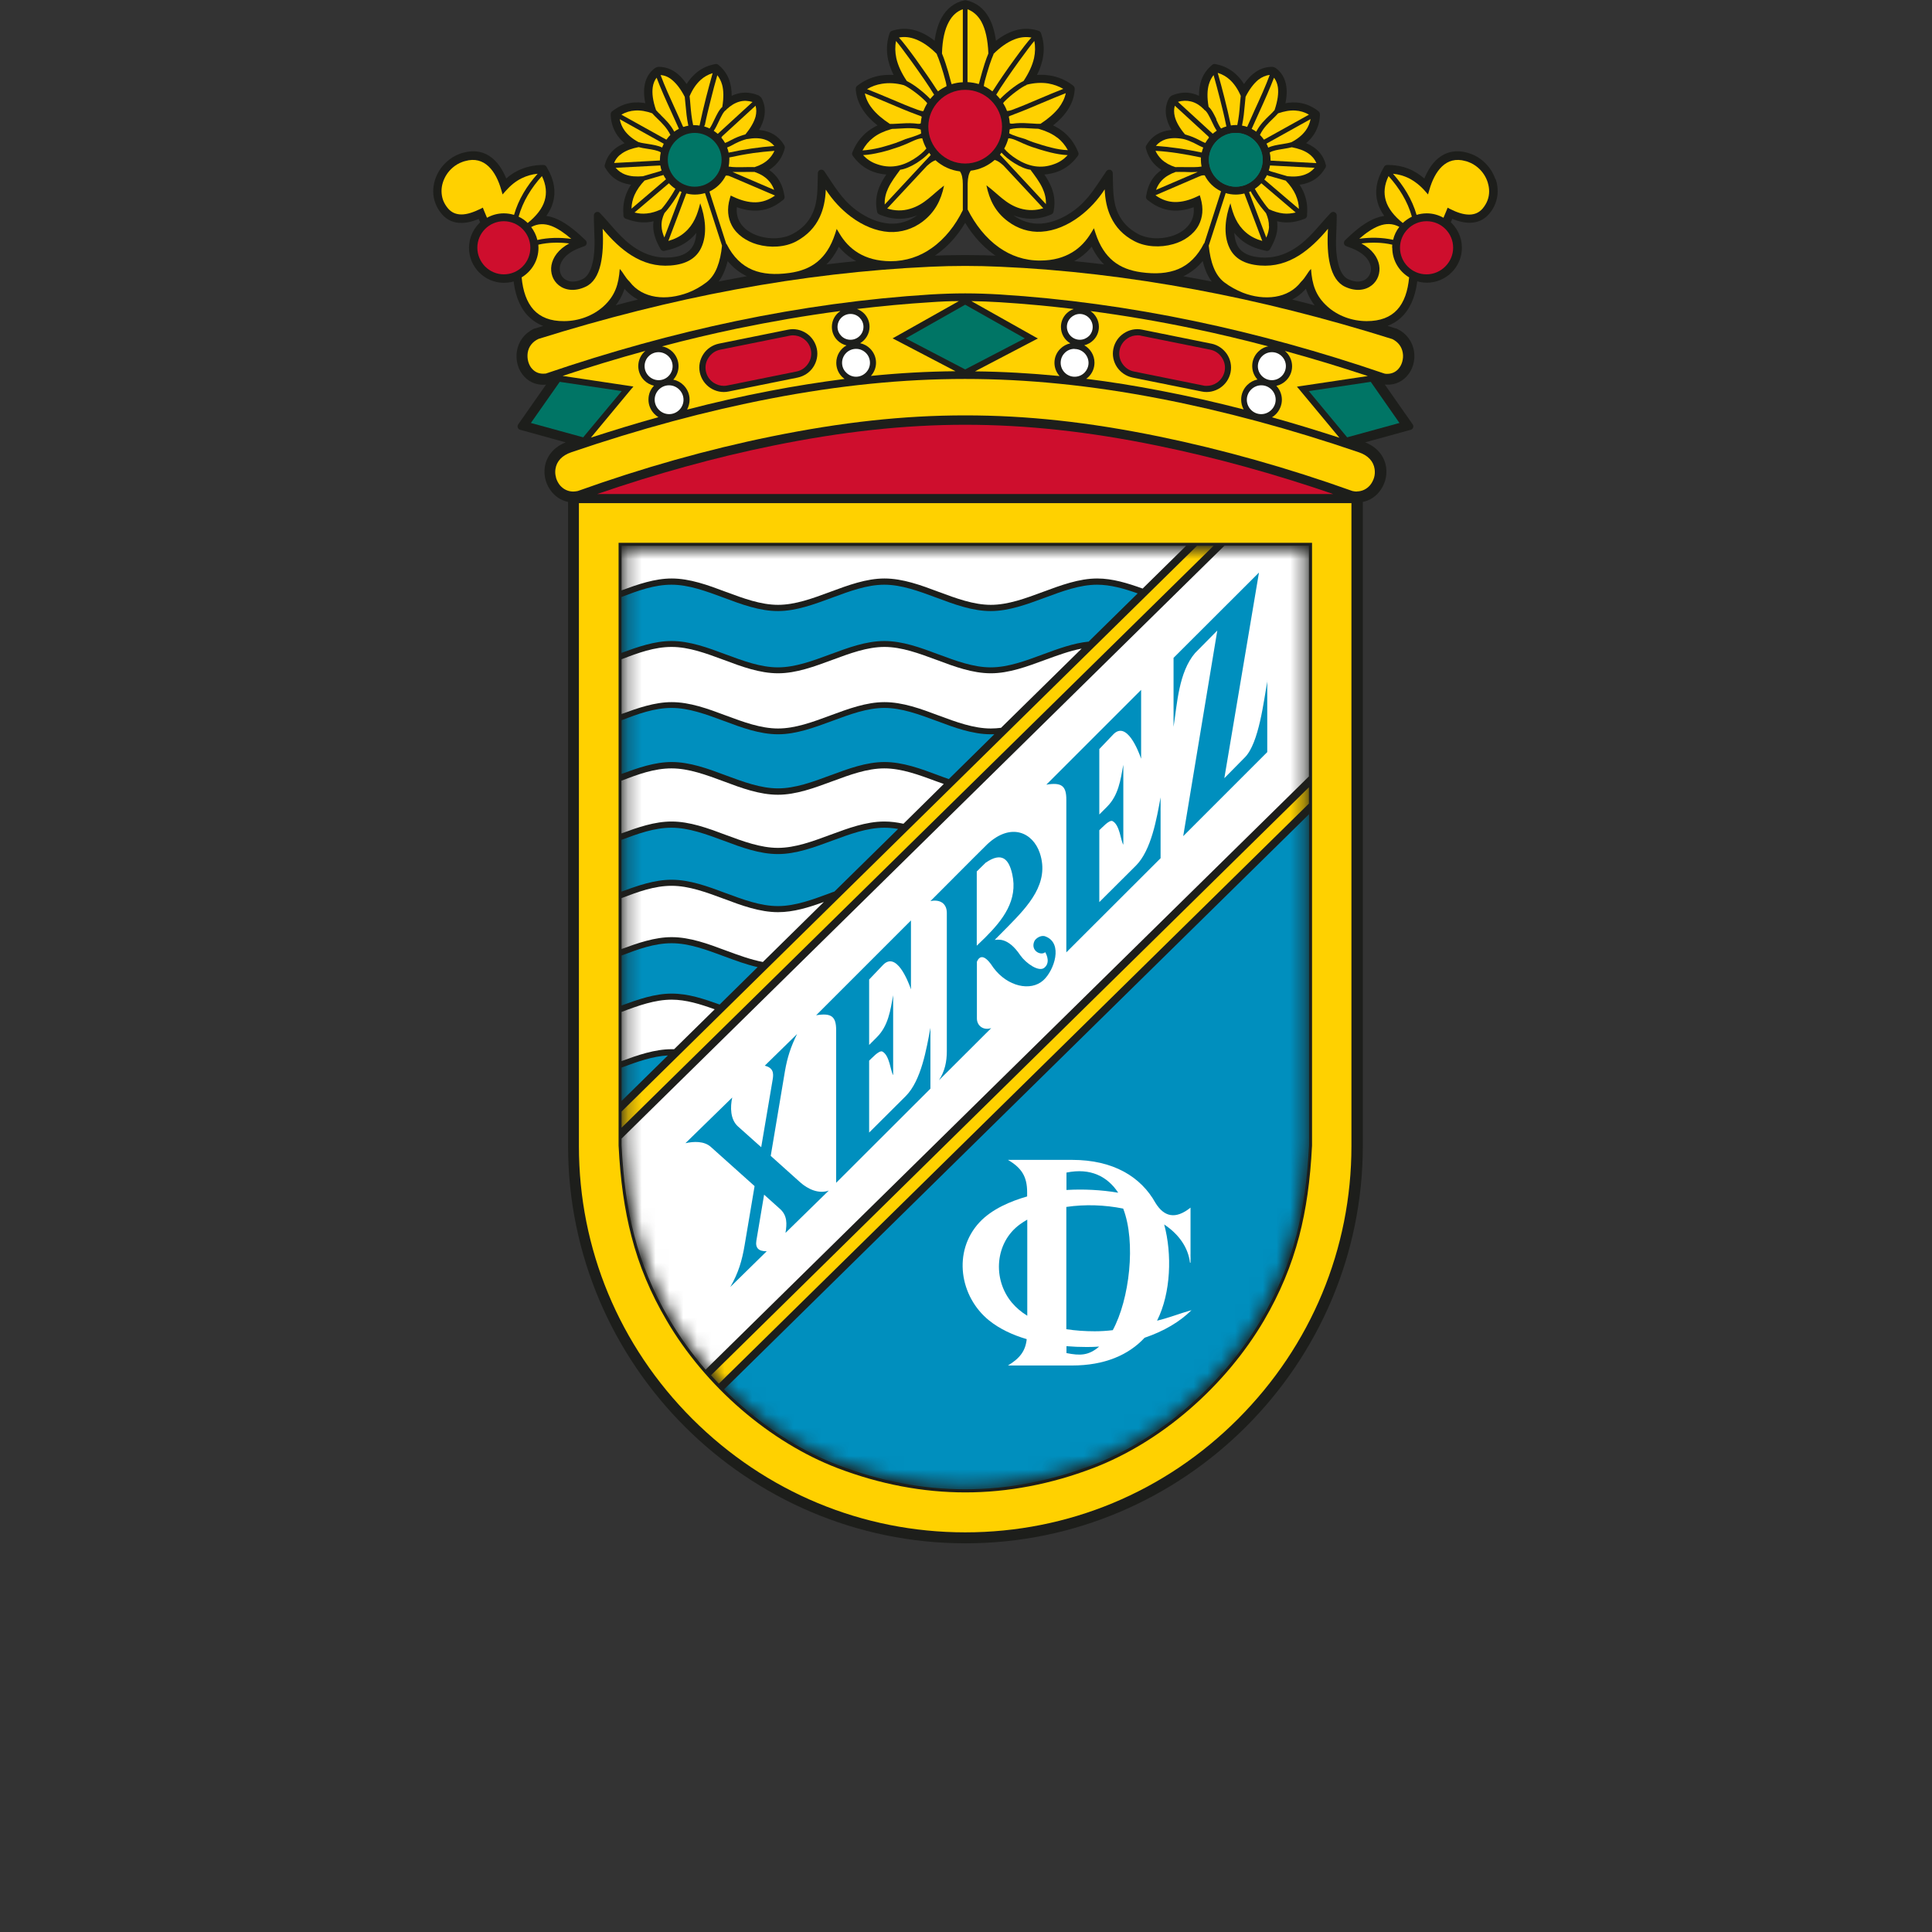 <svg width="140" height="140" viewBox="0 0 140 140" fill="none" xmlns="http://www.w3.org/2000/svg">
<rect x="0" y="0" width="140" height="140" fill="#333333" stroke="none"/>
<path d="M69.94 0.26C70.61 0.4 71.11 0.81 71.44 1.41C71.72 1.92 71.9 2.6 71.96 3.45C72.43 3.02 72.91 2.7 73.39 2.52C73.95 2.3 74.52 2.27 75.09 2.44L75.18 2.47L75.21 2.56C75.39 3.12 75.41 3.7 75.28 4.29C75.17 4.76 74.97 5.24 74.68 5.73C75.14 5.65 75.6 5.65 76.02 5.71C76.58 5.8 77.1 6.02 77.54 6.35L77.62 6.41V6.5C77.57 7.06 77.35 7.57 76.98 8.05C76.68 8.44 76.28 8.8 75.79 9.14C76.18 9.28 76.53 9.46 76.85 9.71C77.26 10.03 77.61 10.47 77.85 11.04L77.89 11.13L77.83 11.21C77.48 11.67 77.05 12 76.54 12.19C76.14 12.34 75.68 12.41 75.18 12.39C75.43 12.74 75.68 13.09 75.86 13.47C76.1 13.98 76.22 14.54 76.1 15.19L76.08 15.29L75.99 15.33C75.29 15.61 74.57 15.68 73.83 15.46C73.29 15.3 72.74 15 72.19 14.53C72.45 15.02 72.81 15.45 73.25 15.78C73.87 16.24 74.63 16.5 75.44 16.45C76.32 16.39 77.21 16.01 78 15.42C79.1 14.6 79.63 13.62 80.37 12.54C80.41 13.59 80.33 14.59 80.79 15.58C81.1 16.25 81.61 16.79 82.34 17.17C83.07 17.56 84.05 17.61 84.91 17.36C85.26 17.26 85.59 17.1 85.87 16.9C86.15 16.7 86.38 16.45 86.53 16.16C86.75 15.75 86.83 15.25 86.69 14.65C86.16 14.88 85.63 15.01 85.11 15C84.52 14.99 83.93 14.79 83.37 14.33L83.29 14.27L83.31 14.17C83.4 13.59 83.62 13.16 83.93 12.83C84.14 12.61 84.39 12.43 84.67 12.3C84.39 12.17 84.14 12.01 83.93 11.81C83.63 11.53 83.41 11.17 83.29 10.74L83.27 10.67L83.31 10.6C83.57 10.18 83.92 9.91 84.35 9.77C84.65 9.67 84.99 9.64 85.36 9.67C85.07 9.27 84.88 8.89 84.79 8.54C84.67 8.06 84.71 7.62 84.93 7.22L85.02 7.14C85.51 6.94 85.95 6.91 86.37 7.02C86.64 7.09 86.9 7.22 87.15 7.4C87.09 6.87 87.13 6.43 87.23 6.06C87.36 5.58 87.61 5.22 87.93 4.94L88 4.88L88.09 4.9C88.59 5 89.02 5.22 89.38 5.56C89.67 5.83 89.92 6.16 90.12 6.57C90.38 6.13 90.66 5.78 90.96 5.54C91.34 5.23 91.75 5.08 92.19 5.09L92.29 5.13C92.65 5.4 92.88 5.78 92.95 6.29C93.01 6.7 92.96 7.21 92.79 7.81C93.16 7.7 93.53 7.65 93.9 7.67C94.38 7.7 94.85 7.86 95.31 8.2L95.39 8.26V8.35C95.36 8.85 95.21 9.3 94.93 9.69C94.73 9.97 94.45 10.22 94.11 10.45C94.45 10.55 94.76 10.68 95.02 10.85C95.4 11.11 95.68 11.46 95.81 11.94L95.83 12.01L95.79 12.07C95.51 12.54 95.14 12.83 94.7 12.99C94.39 13.1 94.05 13.15 93.69 13.15C93.91 13.42 94.1 13.7 94.23 14.01C94.42 14.45 94.52 14.94 94.47 15.49V15.6L94.35 15.64C93.85 15.82 93.41 15.88 92.99 15.84C92.71 15.81 92.45 15.75 92.2 15.66C92.28 15.91 92.32 16.17 92.31 16.44C92.29 16.85 92.16 17.29 91.87 17.81L91.81 17.92L91.68 17.89C91.06 17.76 90.51 17.52 90.05 17.13C89.72 16.85 89.44 16.48 89.21 16.02C89.14 16.72 89.18 17.35 89.41 17.83C89.7 18.43 90.29 18.83 91.33 18.9C92.29 18.97 93.15 18.72 93.95 18.21C95.06 17.51 95.73 16.52 96.61 15.6C96.62 16.78 96.44 17.92 96.71 19.09C96.87 19.78 97.16 20.26 97.6 20.46C98.25 20.76 98.81 20.68 99.17 20.39C99.33 20.26 99.45 20.09 99.52 19.9C99.59 19.71 99.61 19.49 99.58 19.27C99.48 18.69 98.98 18.07 97.91 17.69L97.64 17.59L97.85 17.39C98.5 16.78 99.15 16.28 99.8 16.03C100.15 15.9 100.5 15.84 100.84 15.88C100.47 15.48 100.21 15.06 100.08 14.61C99.87 13.9 99.98 13.12 100.47 12.29L100.52 12.2H100.62C101.21 12.21 101.74 12.34 102.23 12.57C102.63 12.76 102.99 13.03 103.32 13.37C103.8 11.95 104.72 10.86 106.29 11.31C106.37 11.33 106.45 11.36 106.53 11.39C106.82 11.5 107.08 11.66 107.31 11.86C107.7 12.19 107.99 12.63 108.14 13.12C108.29 13.61 108.3 14.13 108.11 14.63C108.02 14.88 107.88 15.11 107.69 15.34C107.35 15.73 106.93 15.9 106.45 15.89C106.04 15.89 105.58 15.75 105.08 15.52C104.99 15.74 104.9 15.95 104.8 16.17C105.32 16.59 105.66 17.23 105.66 17.95C105.66 18.58 105.4 19.15 104.99 19.56C104.58 19.97 104.01 20.23 103.38 20.23C103.05 20.23 102.74 20.16 102.46 20.04C102.37 21.15 102.06 22.06 101.48 22.68C100.92 23.28 100.12 23.62 99.02 23.61C97.89 23.61 96.76 23.2 95.93 22.46C95.33 21.92 94.89 21.2 94.74 20.32C94.68 20.43 94.61 20.52 94.54 20.62C94.01 21.31 93.27 21.7 92.45 21.83C91.64 21.96 90.75 21.84 89.92 21.52C89.41 21.33 88.93 21.06 88.49 20.72C88.09 20.42 87.8 19.99 87.6 19.48C87.46 19.12 87.35 18.71 87.29 18.27C86.81 19.03 86.21 19.53 85.51 19.83C84.68 20.18 83.72 20.24 82.65 20.09C81.79 19.97 81.05 19.69 80.45 19.2C79.92 18.77 79.49 18.17 79.18 17.37C78.84 17.86 78.42 18.28 77.88 18.61C77.23 19 76.41 19.24 75.39 19.25C74.17 19.25 73.09 18.87 72.19 18.24C71.26 17.59 70.51 16.67 69.96 15.63C69.41 16.66 68.66 17.58 67.73 18.24C66.83 18.88 65.75 19.26 64.53 19.25C63.51 19.25 62.69 19 62.04 18.61C61.5 18.29 61.07 17.86 60.74 17.37C60.43 18.17 60 18.77 59.47 19.2C58.87 19.69 58.13 19.97 57.27 20.09C56.2 20.24 55.24 20.18 54.41 19.83C53.71 19.53 53.11 19.03 52.63 18.27C52.56 18.71 52.46 19.12 52.32 19.48C52.12 19.99 51.82 20.42 51.43 20.72C50.99 21.05 50.51 21.32 50 21.52C49.17 21.84 48.28 21.96 47.47 21.83C46.65 21.7 45.91 21.31 45.38 20.62C45.31 20.53 45.24 20.43 45.18 20.32C45.03 21.2 44.59 21.92 43.99 22.46C43.17 23.2 42.03 23.61 40.9 23.61C39.8 23.61 39 23.28 38.44 22.68C37.86 22.05 37.55 21.14 37.46 20.04C37.18 20.16 36.87 20.23 36.54 20.23C35.91 20.23 35.34 19.97 34.93 19.56C34.52 19.15 34.26 18.58 34.26 17.95C34.26 17.23 34.6 16.59 35.12 16.17C35.02 15.95 34.92 15.74 34.84 15.52C34.35 15.75 33.89 15.88 33.47 15.89C32.98 15.89 32.56 15.73 32.23 15.34C32.04 15.12 31.9 14.88 31.81 14.63C31.62 14.13 31.63 13.6 31.78 13.12C31.93 12.64 32.22 12.2 32.61 11.86C32.84 11.66 33.1 11.5 33.39 11.39C33.48 11.36 33.56 11.33 33.63 11.31C35.19 10.86 36.12 11.95 36.6 13.37C36.94 13.03 37.3 12.77 37.69 12.57C38.17 12.33 38.7 12.21 39.3 12.2H39.4L39.45 12.29C39.94 13.13 40.05 13.9 39.84 14.61C39.71 15.06 39.45 15.48 39.08 15.88C39.42 15.84 39.77 15.9 40.12 16.03C40.77 16.27 41.42 16.77 42.07 17.39L42.28 17.59L42.01 17.69C40.94 18.07 40.44 18.69 40.34 19.27C40.3 19.49 40.32 19.71 40.4 19.9C40.47 20.09 40.59 20.26 40.75 20.39C41.11 20.68 41.67 20.76 42.32 20.46C42.76 20.26 43.05 19.78 43.21 19.09C43.49 17.92 43.3 16.78 43.31 15.6C44.19 16.52 44.86 17.51 45.97 18.21C46.77 18.72 47.63 18.97 48.59 18.9C49.64 18.82 50.23 18.43 50.51 17.83C50.74 17.35 50.78 16.72 50.71 16.02C50.48 16.48 50.2 16.84 49.87 17.13C49.41 17.53 48.86 17.76 48.24 17.89L48.11 17.92L48.05 17.81C47.76 17.29 47.62 16.85 47.61 16.44C47.6 16.17 47.64 15.92 47.72 15.66C47.46 15.75 47.2 15.81 46.93 15.84C46.51 15.88 46.06 15.83 45.57 15.64L45.46 15.6V15.49C45.41 14.94 45.5 14.46 45.69 14.01C45.83 13.7 46.01 13.41 46.23 13.15C45.87 13.15 45.53 13.11 45.22 12.99C44.78 12.83 44.41 12.54 44.13 12.07L44.09 12.01L44.11 11.94C44.24 11.46 44.52 11.1 44.9 10.85C45.16 10.67 45.47 10.54 45.81 10.45C45.47 10.23 45.2 9.98 44.99 9.69C44.71 9.3 44.55 8.85 44.53 8.35V8.26L44.6 8.2C45.06 7.86 45.53 7.7 46.01 7.67C46.37 7.65 46.74 7.7 47.12 7.81C46.95 7.21 46.9 6.7 46.96 6.29C47.03 5.78 47.26 5.4 47.62 5.13L47.72 5.09C48.16 5.08 48.57 5.23 48.95 5.54C49.25 5.78 49.53 6.13 49.78 6.57C49.99 6.16 50.23 5.82 50.52 5.56C50.89 5.22 51.32 5 51.81 4.9L51.9 4.88L51.97 4.94C52.29 5.22 52.54 5.58 52.67 6.06C52.77 6.43 52.8 6.87 52.75 7.4C52.99 7.22 53.25 7.09 53.53 7.02C53.95 6.91 54.39 6.94 54.88 7.14L54.97 7.22C55.19 7.62 55.24 8.07 55.11 8.54C55.02 8.9 54.83 9.28 54.54 9.67C54.91 9.64 55.25 9.67 55.55 9.77C55.98 9.91 56.33 10.18 56.59 10.6L56.63 10.67L56.61 10.74C56.49 11.17 56.27 11.53 55.97 11.81C55.76 12.01 55.51 12.17 55.23 12.3C55.51 12.44 55.76 12.61 55.97 12.83C56.28 13.16 56.5 13.6 56.59 14.17L56.61 14.27L56.53 14.33C55.97 14.78 55.38 14.98 54.79 15C54.27 15.01 53.74 14.88 53.21 14.65C53.08 15.24 53.16 15.75 53.37 16.16C53.53 16.45 53.76 16.7 54.03 16.9C54.31 17.1 54.64 17.26 54.99 17.36C55.85 17.61 56.83 17.56 57.56 17.17C58.29 16.78 58.79 16.25 59.11 15.58C59.57 14.59 59.49 13.59 59.53 12.54C60.28 13.62 60.8 14.6 61.9 15.42C62.69 16.01 63.58 16.39 64.46 16.45C65.27 16.5 66.03 16.24 66.65 15.78C67.09 15.45 67.45 15.03 67.71 14.53C67.15 15 66.61 15.31 66.07 15.46C65.33 15.67 64.61 15.61 63.91 15.33L63.82 15.29L63.8 15.19C63.68 14.54 63.8 13.98 64.04 13.47C64.22 13.09 64.46 12.73 64.72 12.39C64.22 12.41 63.77 12.34 63.36 12.19C62.85 12 62.42 11.67 62.07 11.21L62.01 11.13L62.05 11.04C62.29 10.46 62.64 10.03 63.05 9.71C63.37 9.46 63.72 9.28 64.11 9.14C63.62 8.8 63.22 8.44 62.92 8.05C62.55 7.57 62.33 7.06 62.29 6.5V6.41L62.36 6.35C62.81 6.02 63.32 5.8 63.88 5.71C64.31 5.64 64.76 5.65 65.22 5.73C64.93 5.24 64.73 4.76 64.62 4.29C64.49 3.7 64.5 3.12 64.69 2.56L64.72 2.47L64.81 2.44C65.37 2.27 65.94 2.3 66.51 2.52C66.99 2.71 67.48 3.02 67.94 3.45C68.01 2.6 68.18 1.92 68.46 1.41C68.79 0.81 69.28 0.4 69.96 0.26H69.94Z" fill="#1D1E1B"/>
<path d="M98.49 36.16V83.05C98.49 98.75 85.65 111.59 69.95 111.59C54.25 111.59 41.41 98.75 41.41 83.05V36.16C40.9 36.12 40.48 35.87 40.18 35.51C40 35.289 39.86 35.039 39.78 34.76C39.7 34.48 39.68 34.19 39.72 33.9C39.82 33.22 40.28 32.569 41.22 32.249C41.43 32.179 41.64 32.11 41.85 32.04L37.9 30.95L37.75 30.91L37.84 30.78L40.17 27.45C40.02 27.5 39.87 27.55 39.71 27.6H39.68C39.05 27.72 38.53 27.5 38.18 27.13C37.98 26.919 37.83 26.65 37.75 26.37C37.67 26.09 37.65 25.779 37.7 25.48C37.8 24.91 38.15 24.36 38.8 24.059H38.83C43.64 22.54 48.42 21.33 53.19 20.44C57.95 19.55 62.69 18.99 67.39 18.78C69.09 18.71 70.8 18.71 72.51 18.78C77.21 18.99 81.95 19.55 86.71 20.44C91.47 21.33 96.26 22.54 101.07 24.049H101.1C101.76 24.36 102.11 24.91 102.2 25.48C102.25 25.779 102.23 26.09 102.15 26.37C102.07 26.66 101.92 26.919 101.72 27.13C101.37 27.5 100.86 27.71 100.22 27.6H100.19C100.04 27.54 99.89 27.49 99.73 27.44L102.06 30.77L102.15 30.899L102 30.94L98.05 32.029C98.26 32.099 98.47 32.17 98.68 32.24C99.62 32.56 100.08 33.209 100.18 33.889C100.22 34.179 100.2 34.469 100.12 34.749C100.04 35.02 99.9 35.279 99.72 35.499C99.42 35.859 98.99 36.11 98.49 36.15V36.16Z" fill="#1D1E1B"/>
<path d="M108.14 13.13C107.99 12.649 107.7 12.21 107.31 11.87C107.08 11.669 106.82 11.509 106.53 11.399C106.44 11.37 106.36 11.339 106.29 11.319C104.73 10.87 103.8 11.96 103.32 13.38C102.98 13.04 102.62 12.78 102.23 12.579C101.75 12.339 101.22 12.22 100.62 12.21H100.52L100.47 12.3C99.98 13.139 99.87 13.909 100.08 14.62C100.21 15.069 100.47 15.489 100.84 15.889C100.5 15.85 100.15 15.909 99.8 16.04C99.15 16.279 98.5 16.779 97.85 17.399L97.64 17.599L97.91 17.7C98.98 18.079 99.48 18.7 99.58 19.279C99.62 19.5 99.6 19.72 99.52 19.91C99.45 20.099 99.33 20.27 99.17 20.399C98.81 20.689 98.25 20.77 97.6 20.47C97.16 20.27 96.87 19.79 96.71 19.099C96.43 17.93 96.62 16.79 96.61 15.61C95.73 16.529 95.06 17.52 93.95 18.22C93.15 18.73 92.29 18.98 91.33 18.91C90.28 18.829 89.69 18.439 89.41 17.84C89.18 17.36 89.14 16.73 89.21 16.029C89.44 16.489 89.72 16.849 90.05 17.14C90.51 17.54 91.06 17.77 91.68 17.899L91.81 17.93L91.87 17.82C92.16 17.299 92.3 16.86 92.31 16.45C92.32 16.18 92.28 15.93 92.2 15.669C92.46 15.759 92.72 15.819 92.99 15.85C93.41 15.889 93.86 15.839 94.35 15.649L94.46 15.61V15.499C94.51 14.95 94.42 14.47 94.23 14.02C94.09 13.71 93.91 13.419 93.69 13.159C94.05 13.159 94.39 13.12 94.7 12.999C95.14 12.839 95.51 12.55 95.79 12.079L95.83 12.02L95.81 11.95C95.68 11.47 95.4 11.11 95.02 10.86C94.76 10.68 94.45 10.55 94.11 10.46C94.45 10.239 94.72 9.99 94.93 9.7C95.21 9.31 95.37 8.86 95.39 8.36V8.27L95.32 8.21C94.86 7.87 94.39 7.71 93.91 7.68C93.55 7.66 93.18 7.71 92.8 7.82C92.97 7.22 93.02 6.71 92.96 6.3C92.89 5.79 92.66 5.41 92.3 5.14L92.2 5.1C91.76 5.09 91.35 5.24 90.97 5.55C90.67 5.79 90.39 6.14 90.13 6.58C89.92 6.17 89.68 5.83 89.39 5.57C89.02 5.23 88.59 5.01 88.1 4.91L88.01 4.89L87.94 4.95C87.62 5.23 87.37 5.59 87.24 6.07C87.14 6.44 87.11 6.88 87.16 7.41C86.92 7.23 86.66 7.1 86.38 7.03C85.96 6.92 85.52 6.95 85.03 7.15L84.94 7.23C84.72 7.63 84.67 8.08 84.8 8.55C84.89 8.91 85.08 9.29 85.37 9.68C85 9.65 84.66 9.68 84.36 9.78C83.93 9.92 83.58 10.19 83.32 10.61L83.28 10.68L83.3 10.749C83.42 11.18 83.64 11.54 83.94 11.819C84.15 12.02 84.4 12.18 84.68 12.309C84.4 12.45 84.15 12.62 83.94 12.839C83.63 13.169 83.41 13.61 83.32 14.18L83.3 14.28L83.38 14.339C83.94 14.79 84.53 14.989 85.12 15.009C85.64 15.02 86.17 14.889 86.7 14.659C86.83 15.249 86.76 15.759 86.54 16.169C86.38 16.459 86.15 16.709 85.88 16.91C85.6 17.11 85.27 17.27 84.92 17.369C84.06 17.619 83.08 17.57 82.35 17.18C81.62 16.79 81.12 16.259 80.8 15.589C80.34 14.6 80.42 13.6 80.38 12.55C79.63 13.63 79.11 14.61 78.01 15.43C77.22 16.02 76.33 16.399 75.45 16.459C74.64 16.509 73.88 16.25 73.26 15.79C72.82 15.46 72.46 15.04 72.2 14.54C72.76 15.009 73.3 15.319 73.84 15.47C74.58 15.68 75.3 15.62 76 15.339L76.09 15.3L76.11 15.2C76.23 14.55 76.11 13.989 75.87 13.479C75.69 13.1 75.45 12.739 75.19 12.399C75.69 12.419 76.14 12.35 76.55 12.2C77.06 12.009 77.49 11.68 77.84 11.22L77.9 11.139L77.86 11.05C77.62 10.47 77.27 10.04 76.86 9.72C76.54 9.47 76.19 9.29 75.8 9.15C76.29 8.81 76.69 8.45 76.99 8.06C77.36 7.58 77.58 7.07 77.62 6.51V6.42L77.55 6.36C77.11 6.03 76.59 5.81 76.03 5.72C75.6 5.65 75.15 5.66 74.69 5.74C74.98 5.25 75.18 4.77 75.29 4.3C75.42 3.71 75.41 3.13 75.22 2.57L75.19 2.48L75.1 2.45C74.54 2.28 73.97 2.31 73.4 2.53C72.92 2.72 72.43 3.03 71.97 3.46C71.9 2.61 71.73 1.93 71.45 1.42C71.12 0.82 70.63 0.41 69.95 0.27C69.28 0.41 68.78 0.82 68.45 1.42C68.17 1.93 67.99 2.61 67.93 3.46C67.46 3.03 66.98 2.71 66.5 2.53C65.94 2.31 65.37 2.28 64.8 2.45L64.71 2.48L64.68 2.57C64.5 3.13 64.48 3.71 64.61 4.3C64.72 4.77 64.92 5.25 65.21 5.74C64.74 5.66 64.29 5.66 63.87 5.72C63.31 5.81 62.79 6.03 62.35 6.36L62.27 6.42V6.51C62.32 7.07 62.54 7.58 62.91 8.06C63.21 8.45 63.61 8.81 64.1 9.15C63.71 9.29 63.36 9.47 63.04 9.72C62.63 10.04 62.28 10.479 62.04 11.05L62 11.139L62.06 11.22C62.41 11.68 62.84 12.009 63.35 12.2C63.75 12.35 64.21 12.419 64.71 12.399C64.46 12.749 64.21 13.1 64.03 13.479C63.79 13.989 63.67 14.55 63.79 15.2L63.81 15.3L63.9 15.339C64.6 15.62 65.32 15.69 66.06 15.47C66.6 15.309 67.15 15.009 67.7 14.54C67.44 15.03 67.08 15.46 66.64 15.79C66.02 16.25 65.26 16.509 64.45 16.459C63.57 16.399 62.68 16.02 61.89 15.43C60.79 14.61 60.26 13.63 59.52 12.55C59.48 13.6 59.56 14.6 59.1 15.589C58.79 16.259 58.28 16.799 57.55 17.18C56.82 17.57 55.84 17.619 54.98 17.369C54.63 17.27 54.3 17.11 54.02 16.91C53.74 16.709 53.51 16.459 53.36 16.169C53.14 15.759 53.06 15.259 53.2 14.659C53.73 14.889 54.26 15.02 54.78 15.009C55.37 14.999 55.96 14.8 56.52 14.339L56.6 14.28L56.58 14.18C56.49 13.6 56.27 13.169 55.96 12.839C55.75 12.62 55.5 12.44 55.22 12.309C55.5 12.18 55.75 12.02 55.96 11.819C56.26 11.54 56.48 11.18 56.6 10.749L56.62 10.68L56.58 10.61C56.32 10.19 55.97 9.92 55.54 9.78C55.24 9.68 54.9 9.65 54.53 9.68C54.82 9.28 55.01 8.9 55.1 8.55C55.22 8.07 55.18 7.63 54.96 7.23L54.87 7.15C54.38 6.95 53.94 6.92 53.52 7.03C53.25 7.1 52.99 7.23 52.74 7.41C52.8 6.88 52.76 6.44 52.66 6.07C52.53 5.59 52.28 5.23 51.96 4.95L51.89 4.89L51.8 4.91C51.3 5.01 50.87 5.23 50.51 5.57C50.22 5.84 49.97 6.17 49.77 6.58C49.51 6.14 49.23 5.79 48.94 5.55C48.56 5.24 48.15 5.09 47.71 5.1L47.61 5.14C47.25 5.41 47.02 5.79 46.95 6.3C46.89 6.71 46.94 7.22 47.11 7.82C46.74 7.71 46.37 7.66 46 7.68C45.52 7.71 45.05 7.87 44.59 8.21L44.51 8.27V8.36C44.54 8.86 44.69 9.31 44.97 9.7C45.17 9.98 45.45 10.229 45.79 10.46C45.45 10.559 45.14 10.69 44.88 10.86C44.5 11.12 44.22 11.47 44.09 11.95L44.07 12.02L44.11 12.079C44.39 12.55 44.76 12.839 45.2 12.999C45.51 13.11 45.85 13.159 46.21 13.159C45.99 13.43 45.8 13.71 45.67 14.02C45.48 14.46 45.38 14.95 45.43 15.499V15.61L45.55 15.649C46.05 15.829 46.49 15.889 46.91 15.85C47.19 15.819 47.45 15.759 47.7 15.669C47.62 15.919 47.58 16.18 47.59 16.45C47.61 16.86 47.74 17.299 48.03 17.82L48.09 17.93L48.22 17.899C48.84 17.77 49.39 17.529 49.85 17.14C50.18 16.86 50.46 16.489 50.69 16.029C50.76 16.73 50.72 17.36 50.49 17.84C50.2 18.439 49.61 18.84 48.57 18.91C47.61 18.98 46.75 18.73 45.95 18.22C44.84 17.52 44.17 16.529 43.29 15.61C43.28 16.79 43.46 17.93 43.19 19.099C43.03 19.79 42.74 20.27 42.3 20.47C41.65 20.77 41.09 20.689 40.73 20.399C40.57 20.27 40.45 20.099 40.38 19.91C40.31 19.72 40.29 19.5 40.32 19.279C40.42 18.7 40.92 18.079 41.99 17.7L42.26 17.599L42.05 17.399C41.4 16.79 40.75 16.29 40.1 16.04C39.75 15.909 39.4 15.85 39.06 15.889C39.43 15.489 39.69 15.069 39.82 14.62C40.03 13.909 39.92 13.13 39.43 12.3L39.38 12.21H39.28C38.69 12.22 38.16 12.35 37.67 12.579C37.27 12.77 36.91 13.04 36.58 13.38C36.1 11.96 35.18 10.87 33.61 11.319C33.53 11.339 33.45 11.37 33.37 11.399C33.08 11.509 32.82 11.669 32.59 11.87C32.2 12.2 31.91 12.639 31.76 13.13C31.61 13.62 31.6 14.139 31.79 14.639C31.88 14.889 32.02 15.12 32.21 15.35C32.55 15.739 32.97 15.909 33.45 15.899C33.86 15.899 34.32 15.759 34.82 15.53C34.91 15.749 35 15.96 35.1 16.18C34.58 16.599 34.24 17.239 34.24 17.959C34.24 18.59 34.5 19.16 34.91 19.57C35.32 19.98 35.89 20.239 36.52 20.239C36.85 20.239 37.16 20.169 37.44 20.049C37.53 21.16 37.84 22.07 38.42 22.689C38.89 23.189 39.52 23.509 40.35 23.59C39.85 23.739 39.34 23.89 38.84 24.049H38.81C38.15 24.36 37.8 24.91 37.71 25.48C37.66 25.779 37.68 26.09 37.76 26.369C37.84 26.66 37.99 26.919 38.19 27.13C38.54 27.5 39.05 27.709 39.69 27.599H39.72C39.87 27.54 40.02 27.489 40.18 27.439L37.85 30.77L37.76 30.899L37.91 30.939L41.86 32.029C41.65 32.099 41.44 32.169 41.23 32.239C40.29 32.559 39.83 33.209 39.73 33.889C39.69 34.179 39.71 34.469 39.79 34.749C39.87 35.029 40.01 35.279 40.19 35.499C40.49 35.859 40.92 36.109 41.42 36.15V83.04C41.42 98.74 54.26 111.58 69.96 111.58C85.66 111.58 98.5 98.74 98.5 83.04V36.15C99.01 36.109 99.43 35.859 99.73 35.499C99.91 35.279 100.05 35.02 100.13 34.749C100.21 34.469 100.23 34.179 100.19 33.889C100.09 33.209 99.63 32.559 98.69 32.239C98.48 32.169 98.27 32.099 98.06 32.029L102.01 30.939L102.16 30.899L102.07 30.77L99.74 27.439C99.89 27.489 100.04 27.54 100.2 27.59H100.23C100.86 27.709 101.38 27.489 101.73 27.119C101.93 26.91 102.08 26.64 102.16 26.36C102.24 26.079 102.26 25.77 102.21 25.47C102.11 24.899 101.76 24.349 101.11 24.049H101.08C100.58 23.88 100.07 23.73 99.57 23.579C100.4 23.489 101.04 23.18 101.5 22.68C102.08 22.049 102.39 21.14 102.48 20.04C102.76 20.16 103.07 20.23 103.4 20.23C104.03 20.23 104.6 19.97 105.01 19.559C105.42 19.149 105.68 18.579 105.68 17.95C105.68 17.23 105.34 16.59 104.82 16.169C104.92 15.95 105.02 15.739 105.1 15.52C105.59 15.749 106.05 15.88 106.47 15.889C106.96 15.889 107.38 15.729 107.71 15.339C107.9 15.12 108.04 14.88 108.13 14.63C108.32 14.13 108.31 13.6 108.16 13.12L108.14 13.13ZM79.17 17.38C79.48 18.18 79.91 18.779 80.44 19.209C80.58 19.329 80.74 19.43 80.9 19.529C79.52 19.349 78.14 19.2 76.76 19.079C77.17 18.97 77.54 18.809 77.86 18.619C78.4 18.299 78.83 17.869 79.16 17.38H79.17ZM59.45 19.209C59.98 18.779 60.41 18.18 60.72 17.38C61.06 17.869 61.48 18.29 62.02 18.619C62.35 18.809 62.71 18.97 63.12 19.079C61.74 19.2 60.37 19.349 58.98 19.529C59.14 19.439 59.29 19.329 59.44 19.209H59.45ZM43.95 22.47C44.55 21.93 44.99 21.209 45.14 20.329C45.2 20.439 45.27 20.529 45.34 20.63C45.79 21.22 46.39 21.579 47.07 21.759C45.97 22.029 44.87 22.309 43.77 22.61C43.83 22.559 43.89 22.52 43.94 22.47H43.95ZM51.28 20.82C51.28 20.82 51.36 20.77 51.39 20.739C51.79 20.439 52.08 20.009 52.28 19.5C52.42 19.14 52.53 18.73 52.59 18.29C53.07 19.049 53.67 19.549 54.37 19.849C54.63 19.959 54.91 20.04 55.2 20.09C54.52 20.2 53.85 20.32 53.17 20.45C52.54 20.57 51.9 20.689 51.27 20.82H51.28ZM67.38 18.79C67.14 18.799 66.89 18.82 66.65 18.829C67.02 18.669 67.38 18.47 67.71 18.239C68.64 17.59 69.39 16.669 69.94 15.63C70.49 16.66 71.25 17.579 72.17 18.239C72.5 18.47 72.85 18.669 73.23 18.829C72.99 18.82 72.74 18.799 72.5 18.79C70.79 18.72 69.09 18.72 67.38 18.79ZM84.68 20.09C84.97 20.04 85.25 19.959 85.51 19.849C86.21 19.549 86.81 19.049 87.29 18.29C87.36 18.73 87.46 19.14 87.6 19.5C87.8 20.009 88.1 20.439 88.49 20.739C88.53 20.77 88.57 20.79 88.6 20.82C87.97 20.689 87.33 20.57 86.7 20.45C86.02 20.32 85.35 20.209 84.67 20.09H84.68ZM92.81 21.759C93.48 21.579 94.09 21.209 94.54 20.63C94.61 20.54 94.68 20.439 94.74 20.329C94.9 21.209 95.33 21.93 95.93 22.47C95.98 22.52 96.04 22.559 96.1 22.61C95 22.309 93.9 22.029 92.8 21.759H92.81Z" fill="#1D1E1B" stroke="#1D1E1B" stroke-width="0.51" stroke-linecap="round" stroke-linejoin="round"/>
<path d="M46.781 25.42C44.77 25.97 42.761 26.58 40.77 27.24L45.711 27.98L45.901 28.01L45.77 28.16L42.821 31.71C44.461 31.18 46.09 30.68 47.711 30.23C47.611 30.17 47.511 30.09 47.431 30.01C47.16 29.74 46.99 29.37 46.99 28.96C46.99 28.55 47.141 28.21 47.391 27.95C47.12 27.89 46.87 27.75 46.681 27.56C46.42 27.3 46.251 26.93 46.251 26.53C46.251 26.09 46.45 25.69 46.77 25.42H46.781Z" fill="#FFD100"/>
<path d="M60.87 22.54C58.37 22.87 55.89 23.299 53.42 23.809C51.6 24.189 49.78 24.62 47.97 25.1C48.27 25.15 48.54 25.299 48.74 25.5C49 25.759 49.17 26.13 49.17 26.53C49.17 26.91 49.03 27.25 48.79 27.51C49.08 27.57 49.33 27.709 49.53 27.91C49.8 28.18 49.97 28.549 49.97 28.959C49.97 29.22 49.9 29.46 49.79 29.68C51.79 29.16 53.78 28.709 55.77 28.329C57.62 27.97 59.43 27.689 61.2 27.459C61.14 27.41 61.07 27.36 61.02 27.309C60.76 27.049 60.6 26.69 60.6 26.29C60.6 25.75 60.9 25.27 61.34 25.03C61.09 24.97 60.86 24.84 60.68 24.66C60.43 24.41 60.28 24.07 60.28 23.69C60.28 23.21 60.52 22.79 60.89 22.549L60.87 22.54Z" fill="#FFD100"/>
<path d="M52.1 24.9L57.1 23.89C57.581 23.79 58.05 23.9 58.431 24.15C58.81 24.4 59.09 24.8 59.191 25.27C59.291 25.75 59.181 26.22 58.931 26.6C58.681 26.98 58.281 27.26 57.8 27.36L52.8 28.37C52.321 28.47 51.851 28.36 51.471 28.11C51.091 27.86 50.81 27.46 50.711 26.99C50.611 26.51 50.721 26.04 50.971 25.66C51.221 25.28 51.62 25 52.1 24.9Z" fill="#1D1E1B"/>
<path d="M69.5 21.82C68.82 21.82 68.13 21.85 67.45 21.9C65.66 22.01 63.87 22.18 62.1 22.39C62.29 22.46 62.47 22.57 62.61 22.71C62.86 22.96 63.01 23.3 63.01 23.68C63.01 24.19 62.73 24.63 62.33 24.87C62.61 24.93 62.86 25.07 63.05 25.26C63.31 25.52 63.48 25.88 63.48 26.28C63.48 26.65 63.34 26.98 63.11 27.24C65.18 27.03 67.21 26.92 69.24 26.9L64.86 24.61L64.68 24.52L64.86 24.42L69.5 21.81V21.82Z" fill="#FFD100"/>
<path d="M77.79 22.39C76.01 22.18 74.23 22.01 72.44 21.9C71.76 21.86 71.07 21.83 70.39 21.82L75.03 24.43L75.21 24.53L75.03 24.62L70.65 26.91C72.68 26.93 74.71 27.05 76.78 27.25C76.55 26.99 76.41 26.66 76.41 26.29C76.41 25.89 76.57 25.53 76.84 25.27C77.03 25.08 77.28 24.94 77.56 24.88C77.15 24.64 76.88 24.2 76.88 23.69C76.88 23.31 77.03 22.97 77.28 22.72C77.42 22.58 77.6 22.46 77.79 22.4V22.39Z" fill="#FFD100"/>
<path d="M91.91 25.1C90.1 24.62 88.28 24.189 86.46 23.809C83.99 23.29 81.51 22.87 79.02 22.54C79.39 22.79 79.63 23.21 79.63 23.68C79.63 24.06 79.48 24.399 79.23 24.649C79.05 24.829 78.82 24.96 78.57 25.02C79.01 25.27 79.31 25.74 79.31 26.28C79.31 26.68 79.15 27.04 78.89 27.299C78.83 27.36 78.77 27.41 78.71 27.45C80.48 27.67 82.28 27.959 84.14 28.32C86.12 28.7 88.11 29.149 90.12 29.669C90 29.459 89.94 29.21 89.94 28.95C89.94 28.54 90.11 28.169 90.38 27.899C90.58 27.7 90.84 27.559 91.12 27.5C90.88 27.239 90.74 26.9 90.74 26.52C90.74 26.12 90.9 25.759 91.17 25.489C91.38 25.279 91.64 25.14 91.94 25.09L91.91 25.1Z" fill="#FFD100"/>
<path d="M87.78 24.9C88.26 25 88.65 25.28 88.91 25.66C89.16 26.04 89.27 26.51 89.17 26.99C89.07 27.47 88.79 27.86 88.41 28.11C88.03 28.36 87.56 28.47 87.08 28.37L82.07 27.36C81.59 27.26 81.2 26.98 80.94 26.6C80.69 26.22 80.58 25.75 80.68 25.27C80.78 24.79 81.06 24.4 81.44 24.15C81.82 23.9 82.29 23.79 82.77 23.89L87.77 24.9H87.78Z" fill="#1D1E1B"/>
<path d="M99.12 27.25C97.13 26.59 95.12 25.98 93.11 25.43C93.43 25.7 93.63 26.1 93.63 26.54C93.63 26.94 93.47 27.3 93.2 27.57C93.01 27.76 92.76 27.9 92.49 27.96C92.74 28.23 92.89 28.58 92.89 28.97C92.89 29.36 92.72 29.75 92.45 30.02C92.37 30.1 92.27 30.18 92.17 30.24C93.79 30.69 95.42 31.19 97.06 31.72L94.11 28.17L93.98 28.02L94.17 27.99L99.11 27.25H99.12Z" fill="#FFD100"/>
<path d="M43.27 35.8C47.541 34.33 51.831 33.14 56.031 32.29C60.99 31.28 65.54 30.78 69.941 30.78C74.341 30.78 78.891 31.27 83.85 32.29C88.05 33.15 92.341 34.33 96.611 35.8H43.27Z" fill="#CE0E2D"/>
<path d="M69.94 111.04C62.5 111.04 55.48 108.12 50.17 102.82C44.87 97.52 41.95 90.5 41.95 83.05V36.46H97.93V83.05C97.93 90.5 95.01 97.51 89.71 102.82C84.41 108.13 77.39 111.04 69.94 111.04ZM44.49 83.02C44.62 85.59 44.92 87.7 45.43 89.66C45.99 91.83 46.84 93.86 48.02 95.86C49.41 98.24 51.31 100.5 53.5 102.39C55.68 104.27 58.12 105.76 60.55 106.69C63.66 107.88 66.83 108.48 69.95 108.48C73.07 108.48 76.24 107.88 79.35 106.69C81.78 105.76 84.22 104.28 86.4 102.39C88.59 100.5 90.48 98.24 91.88 95.86C93.05 93.86 93.9 91.83 94.47 89.66C94.98 87.7 95.28 85.59 95.41 83.03V39H44.49V83.03V83.02Z" fill="#FFD100"/>
<path d="M98.34 35.62C98.23 35.62 98.12 35.61 98 35.58C93.33 33.91 88.61 32.58 83.99 31.63C78.87 30.58 74.41 30.1 69.94 30.1C65.47 30.1 61.01 30.59 55.89 31.63C51.27 32.57 46.56 33.9 41.87 35.58C41.77 35.6 41.65 35.62 41.54 35.62C41.17 35.62 40.83 35.46 40.58 35.17C40.45 35.01 40.35 34.82 40.29 34.62V34.59C40.23 34.39 40.22 34.19 40.25 33.99C40.33 33.43 40.73 33 41.38 32.78C46.35 31.08 51.22 29.77 55.85 28.88C60.83 27.92 65.44 27.46 69.93 27.46C74.42 27.46 79.03 27.92 84.01 28.88C88.64 29.77 93.51 31.08 98.48 32.78C99.13 33 99.53 33.43 99.61 33.99C99.64 34.19 99.63 34.41 99.57 34.61C99.51 34.81 99.41 35 99.28 35.16C99.03 35.45 98.69 35.61 98.32 35.61L98.34 35.62Z" fill="#FFD100"/>
<path d="M100.53 27.09C100.46 27.09 100.39 27.09 100.32 27.07C95.7 25.489 91.07 24.209 86.57 23.27C81.84 22.279 77.09 21.63 72.47 21.34C71.63 21.29 70.78 21.259 69.94 21.259C69.1 21.259 68.25 21.29 67.41 21.34C62.79 21.63 58.04 22.279 53.31 23.27C48.81 24.209 44.18 25.489 39.55 27.07C39.5 27.07 39.43 27.079 39.36 27.079C39.05 27.079 38.79 26.97 38.58 26.75C38.44 26.61 38.34 26.419 38.28 26.209C38.22 26 38.21 25.779 38.24 25.559C38.31 25.11 38.59 24.759 39.02 24.559C43.84 23.049 48.64 21.84 53.28 20.98C58.06 20.09 62.81 19.54 67.41 19.329C68.25 19.29 69.1 19.27 69.94 19.27C70.78 19.27 71.64 19.29 72.48 19.329C77.08 19.529 81.83 20.09 86.61 20.98C91.25 21.84 96.05 23.049 100.89 24.57C101.3 24.77 101.58 25.119 101.65 25.57C101.69 25.779 101.67 26.009 101.61 26.22C101.55 26.43 101.45 26.61 101.31 26.759C101.11 26.97 100.84 27.09 100.53 27.09Z" fill="#FFD100"/>
<path d="M48.48 27.92C47.91 27.92 47.44 28.39 47.44 28.96C47.44 29.25 47.56 29.51 47.75 29.7C47.94 29.89 48.2 30.01 48.49 30.01C49.06 30.01 49.53 29.54 49.53 28.97C49.53 28.68 49.41 28.42 49.22 28.23C49.03 28.04 48.77 27.92 48.48 27.92Z" fill="white"/>
<path d="M47.72 25.52C47.16 25.52 46.71 25.97 46.71 26.529C46.71 26.809 46.82 27.059 47.01 27.25C47.19 27.43 47.45 27.549 47.73 27.549C48.29 27.549 48.74 27.09 48.74 26.54C48.74 26.259 48.63 26.009 48.44 25.82C48.26 25.64 48 25.52 47.72 25.52Z" fill="white"/>
<path d="M62.031 25.28C61.48 25.28 61.02 25.73 61.02 26.29C61.02 26.57 61.13 26.82 61.321 27C61.501 27.18 61.751 27.3 62.031 27.3C62.581 27.3 63.041 26.85 63.041 26.29C63.041 26.01 62.931 25.76 62.751 25.58C62.571 25.4 62.321 25.28 62.041 25.28H62.031Z" fill="white"/>
<path d="M61.63 22.75C61.11 22.75 60.69 23.17 60.69 23.69C60.69 23.95 60.8 24.18 60.97 24.35C61.14 24.52 61.37 24.62 61.63 24.62C62.15 24.62 62.57 24.2 62.57 23.68C62.57 23.42 62.46 23.19 62.29 23.02C62.12 22.85 61.89 22.75 61.63 22.75Z" fill="white"/>
<path d="M91.4 27.92C91.11 27.92 90.85 28.04 90.66 28.23C90.47 28.42 90.35 28.68 90.35 28.97C90.35 29.54 90.82 30.01 91.39 30.01C91.68 30.01 91.94 29.89 92.13 29.7C92.32 29.51 92.44 29.25 92.44 28.96C92.44 28.39 91.97 27.92 91.4 27.92Z" fill="white"/>
<path d="M92.17 25.52C91.89 25.52 91.64 25.63 91.45 25.82C91.27 26 91.15 26.259 91.15 26.54C91.15 27.099 91.61 27.549 92.16 27.549C92.44 27.549 92.69 27.439 92.88 27.25C93.06 27.07 93.18 26.809 93.18 26.529C93.18 25.97 92.72 25.52 92.17 25.52Z" fill="white"/>
<path d="M77.86 25.28C77.58 25.28 77.33 25.39 77.15 25.58C76.97 25.76 76.86 26.01 76.86 26.29C76.86 26.84 77.31 27.3 77.87 27.3C78.15 27.3 78.4 27.19 78.58 27.01C78.76 26.83 78.88 26.57 78.88 26.3C78.88 25.75 78.43 25.29 77.87 25.29L77.86 25.28Z" fill="white"/>
<path d="M78.251 22.75C77.99 22.75 77.76 22.86 77.591 23.02C77.421 23.19 77.311 23.42 77.311 23.68C77.311 24.2 77.731 24.62 78.251 24.62C78.51 24.62 78.741 24.51 78.911 24.35C79.081 24.18 79.18 23.95 79.18 23.69C79.18 23.17 78.76 22.75 78.24 22.75H78.251Z" fill="white"/>
<path d="M87.43 27.96C87.34 27.96 87.26 27.96 87.17 27.93L82.17 26.92C81.82 26.85 81.53 26.65 81.33 26.35C81.13 26.05 81.06 25.7 81.13 25.36C81.2 25.02 81.4 24.72 81.7 24.52C81.92 24.37 82.17 24.3 82.43 24.3C82.52 24.3 82.6 24.3 82.69 24.33L87.7 25.34C88.05 25.41 88.34 25.61 88.54 25.91C88.74 26.21 88.81 26.56 88.74 26.9C88.67 27.24 88.47 27.54 88.17 27.74C87.95 27.89 87.7 27.96 87.44 27.96H87.43Z" fill="#CE0E2D"/>
<path d="M52.45 27.96C52.19 27.96 51.94 27.88 51.72 27.74C51.42 27.54 51.22 27.25 51.15 26.9C51.08 26.55 51.15 26.2 51.35 25.91C51.55 25.61 51.84 25.41 52.19 25.34L57.2 24.33C57.29 24.31 57.37 24.3 57.46 24.3C57.72 24.3 57.97 24.38 58.19 24.52C58.49 24.72 58.69 25.01 58.76 25.36C58.83 25.71 58.76 26.06 58.56 26.35C58.36 26.65 58.07 26.85 57.72 26.92L52.72 27.93C52.63 27.95 52.55 27.96 52.46 27.96H52.45Z" fill="#CE0E2D"/>
<path d="M38.47 30.65L40.56 27.67L45.05 28.34L42.26 31.69L38.47 30.65Z" fill="#007565"/>
<path d="M94.84 28.34L99.33 27.67L101.41 30.65L97.62 31.69L94.84 28.34Z" fill="#007565"/>
<path d="M65.63 24.52L69.94 22.08L74.26 24.52L69.94 26.77L65.63 24.52Z" fill="#007565"/>
<path d="M36.51 16.03C35.45 16.03 34.59 16.89 34.59 17.95C34.59 18.48 34.81 18.96 35.15 19.31C35.5 19.66 35.98 19.88 36.51 19.88C37.57 19.88 38.43 19.02 38.43 17.95C38.43 17.42 38.21 16.94 37.86 16.59C37.51 16.24 37.03 16.03 36.5 16.03H36.51Z" fill="#CE0E2D"/>
<path d="M50.34 9.63C51.41 9.63 52.29 10.51 52.29 11.58C52.29 12.65 51.41 13.53 50.34 13.53C49.27 13.53 48.39 12.65 48.39 11.58C48.39 10.51 49.27 9.63 50.34 9.63Z" fill="#007565"/>
<path d="M69.941 6.51C71.41 6.51 72.611 7.71 72.611 9.18C72.611 10.65 71.41 11.85 69.941 11.85C68.471 11.85 67.27 10.65 67.27 9.18C67.27 7.71 68.471 6.51 69.941 6.51Z" fill="#CE0E2D"/>
<path d="M103.38 16.03C104.44 16.03 105.3 16.89 105.3 17.95C105.3 18.48 105.08 18.96 104.73 19.31C104.38 19.66 103.9 19.88 103.37 19.88C102.31 19.88 101.45 19.02 101.45 17.95C101.45 17.42 101.67 16.94 102.02 16.59C102.37 16.24 102.85 16.03 103.38 16.03Z" fill="#CE0E2D"/>
<path d="M89.55 9.63C88.48 9.63 87.6 10.51 87.6 11.58C87.6 12.65 88.48 13.53 89.55 13.53C90.62 13.53 91.5 12.65 91.5 11.58C91.5 10.51 90.62 9.63 89.55 9.63Z" fill="#007565"/>
<path d="M89.55 9.63C88.48 9.63 87.6 10.51 87.6 11.58C87.6 12.65 88.48 13.53 89.55 13.53C90.62 13.53 91.5 12.65 91.5 11.58C91.5 10.51 90.62 9.63 89.55 9.63Z" fill="#007565"/>
<path d="M75.79 14.81C75.81 14.38 75.71 14 75.54 13.63C75.32 13.16 74.99 12.73 74.67 12.3C74.33 12.26 73.9 12.07 73.5 11.82C73.14 11.6 72.8 11.32 72.57 11.06C72.53 11.11 72.5 11.16 72.46 11.21C72.47 11.23 72.48 11.24 72.5 11.25L75.8 14.8L75.79 14.81Z" fill="#FFD100"/>
<path d="M77.35 11.24C76.951 11.22 76.54 11.15 76.13 11.05C75.65 10.93 75.191 10.79 74.781 10.65C74.57 10.58 74.361 10.49 74.15 10.4C73.85 10.27 73.391 10.02 73.07 10.02C73.001 10.28 72.9 10.53 72.77 10.77C72.971 11.02 73.32 11.31 73.691 11.54C74.531 12.06 75.43 12.26 76.421 11.88C76.781 11.75 77.091 11.54 77.361 11.25L77.35 11.24Z" fill="#FFD100"/>
<path d="M76.63 9.99C76.26 9.7 75.82 9.5 75.34 9.36L75.23 9.33C75.1 9.33 74.94 9.32 74.77 9.31C74.43 9.29 74.03 9.26 73.68 9.29C73.54 9.3 73.33 9.33 73.16 9.38C73.16 9.48 73.14 9.57 73.13 9.66C73.45 9.85 74.19 10.04 74.27 10.07C74.48 10.16 74.68 10.24 74.88 10.31C75.28 10.44 75.74 10.59 76.2 10.7C76.59 10.8 77 10.87 77.38 10.88C77.18 10.51 76.92 10.21 76.63 9.98V9.99Z" fill="#FFD100"/>
<path d="M85.861 12.46C85.611 12.46 85.371 12.45 85.191 12.46C84.8 12.6 84.46 12.79 84.191 13.07C84.01 13.26 83.871 13.48 83.77 13.76L86.751 12.48C86.751 12.48 86.781 12.47 86.79 12.46C86.481 12.48 86.15 12.48 85.841 12.46H85.861Z" fill="#FFD100"/>
<path d="M87.08 11.06C87.11 10.93 87.15 10.81 87.19 10.69C87.05 10.64 86.91 10.56 86.75 10.48C86.66 10.44 86.58 10.39 86.5 10.35C86.37 10.29 86.23 10.23 86.1 10.18C85.96 10.13 85.84 10.09 85.74 10.07C85.25 9.98 84.82 9.99 84.46 10.1C84.19 10.19 83.95 10.34 83.76 10.57C84.31 10.61 84.86 10.67 85.4 10.75C85.97 10.83 86.53 10.94 87.08 11.05V11.06Z" fill="#FFD100"/>
<path d="M85.191 12.11C85.38 12.1 85.611 12.11 85.861 12.11C86.27 12.11 86.721 12.13 87.07 12.07C87.04 11.91 87.02 11.75 87.02 11.59C87.02 11.53 87.02 11.47 87.02 11.41C86.471 11.29 85.91 11.19 85.341 11.1C84.811 11.02 84.281 10.96 83.731 10.93C83.841 11.17 83.99 11.37 84.171 11.55C84.441 11.8 84.781 11.99 85.171 12.11H85.191Z" fill="#FFD100"/>
<path d="M73.451 8.3C73.451 8.3 73.381 8.32 73.341 8.34C73.251 8.37 73.161 8.4 73.101 8.45C73.141 8.61 73.161 8.77 73.171 8.93C73.291 9 73.471 8.94 73.671 8.93C74.041 8.9 74.451 8.93 74.801 8.95C75.051 8.97 75.281 8.98 75.401 8.97C75.951 8.61 76.391 8.23 76.711 7.83C76.971 7.49 77.151 7.13 77.231 6.75C76.641 6.98 76.071 7.22 75.501 7.46C74.821 7.75 74.141 8.04 73.461 8.29L73.451 8.3Z" fill="#FFD100"/>
<path d="M68.88 5.83C68.91 5.93 68.93 6.02 68.96 6.1C69.22 6.02 69.49 5.97 69.77 5.96V0.67C69.34 0.82 69.01 1.12 68.76 1.58C68.46 2.12 68.29 2.88 68.26 3.85V3.88C68.34 4.06 68.43 4.32 68.53 4.62C68.65 4.99 68.78 5.42 68.88 5.83Z" fill="#FFD100"/>
<path d="M63.76 11.05C63.35 11.15 62.93 11.22 62.54 11.24C62.81 11.53 63.12 11.74 63.48 11.87C64.47 12.25 65.38 12.05 66.21 11.53C66.58 11.3 66.93 11.01 67.13 10.76C67 10.53 66.9 10.28 66.83 10.02C66.51 10.02 66.05 10.27 65.75 10.4C65.53 10.49 65.32 10.58 65.12 10.65C64.71 10.79 64.25 10.94 63.77 11.05H63.76Z" fill="#FFD100"/>
<path d="M70.92 6.1C70.95 6.03 70.98 5.94 71 5.83C71.11 5.42 71.23 4.99 71.35 4.62C71.45 4.32 71.54 4.06 71.62 3.88V3.85C71.58 2.87 71.41 2.12 71.12 1.58C70.87 1.13 70.53 0.83 70.11 0.67V5.95C70.39 5.97 70.66 6.01 70.92 6.09V6.1Z" fill="#FFD100"/>
<path d="M71.35 5.92C71.32 6.05 71.3 6.15 71.29 6.24C71.51 6.34 71.72 6.47 71.91 6.62C71.95 6.57 72 6.51 72.04 6.44C72.37 5.92 72.97 5.04 73.54 4.26C74.01 3.61 74.47 3.01 74.74 2.72C74.34 2.65 73.93 2.69 73.52 2.85C73 3.05 72.48 3.42 71.98 3.92H72C71.92 4.1 71.81 4.39 71.7 4.72C71.58 5.09 71.46 5.51 71.35 5.91V5.92Z" fill="#FFD100"/>
<path d="M74.39 6.16C74.21 6.23 73.92 6.41 73.63 6.63C73.33 6.85 73.02 7.12 72.79 7.35C72.75 7.39 72.72 7.43 72.69 7.47C72.8 7.65 72.9 7.84 72.97 8.04C73.05 8.04 73.13 8.03 73.22 8C73.22 8 73.28 7.98 73.32 7.97C74.01 7.71 74.68 7.43 75.35 7.14C75.92 6.9 76.48 6.66 77.05 6.44C76.72 6.25 76.36 6.12 75.97 6.05C75.48 5.97 74.94 6 74.39 6.14V6.16Z" fill="#FFD100"/>
<path d="M72.23 6.8C72.23 6.8 72.21 6.84 72.19 6.86C72.29 6.96 72.38 7.06 72.47 7.17C72.49 7.15 72.51 7.14 72.53 7.11C72.77 6.87 73.09 6.59 73.41 6.35C73.69 6.14 73.96 5.97 74.17 5.87C74.55 5.3 74.81 4.74 74.93 4.21C75.02 3.79 75.03 3.37 74.95 2.97C74.74 3.21 74.3 3.8 73.82 4.46C73.18 5.35 72.49 6.35 72.23 6.8Z" fill="#FFD100"/>
<path d="M85.871 9.74C85.971 9.77 86.091 9.81 86.221 9.85C86.361 9.9 86.511 9.96 86.661 10.03C86.761 10.08 86.841 10.12 86.921 10.16C87.081 10.24 87.221 10.32 87.341 10.36C87.421 10.22 87.511 10.09 87.611 9.97C87.591 9.93 87.571 9.89 87.541 9.87L85.131 7.66C85.061 7.91 85.061 8.17 85.131 8.45C85.231 8.84 85.481 9.28 85.871 9.74Z" fill="#FFD100"/>
<path d="M100.95 17.38C101.03 17.04 101.18 16.72 101.4 16.44C100.92 16.18 100.43 16.18 99.93 16.37C99.46 16.55 98.98 16.88 98.5 17.3C99.32 17.19 100.15 17.2 100.96 17.38H100.95Z" fill="#FFD100"/>
<path d="M93.9 14.14C93.73 13.76 93.48 13.41 93.17 13.09L91.98 12.75H91.96C91.9 12.72 91.85 12.7 91.81 12.69C91.76 12.8 91.69 12.91 91.62 13.01L94.12 15.14C94.12 14.78 94.03 14.45 93.9 14.15V14.14Z" fill="#FFD100"/>
<path d="M93.61 10.67C93.43 10.72 93.21 10.75 92.99 10.79C92.61 10.85 92.22 10.91 92.01 11.05C92.05 11.22 92.07 11.4 92.07 11.59C92.07 11.61 92.07 11.62 92.07 11.64L95.39 11.82C95.27 11.53 95.07 11.3 94.81 11.12C94.49 10.9 94.08 10.76 93.61 10.67Z" fill="#FFD100"/>
<path d="M93.021 15.47C93.291 15.5 93.581 15.47 93.891 15.4L91.401 13.28C91.261 13.43 91.101 13.57 90.931 13.68C90.991 13.8 91.071 13.93 91.141 14.04C91.151 14.06 91.171 14.09 91.191 14.12C91.331 14.34 91.471 14.55 91.621 14.75C91.721 14.89 91.831 15.03 91.951 15.16C92.301 15.32 92.641 15.43 93.011 15.47H93.021Z" fill="#FFD100"/>
<path d="M91.95 16.41C91.96 16.08 91.88 15.77 91.74 15.45C91.61 15.29 91.48 15.13 91.35 14.97C91.19 14.76 91.04 14.54 90.9 14.32C90.89 14.3 90.87 14.28 90.85 14.24C90.77 14.12 90.69 13.99 90.63 13.86C90.59 13.88 90.55 13.9 90.51 13.92L91.76 17.22C91.89 16.92 91.95 16.66 91.96 16.41H91.95Z" fill="#FFD100"/>
<path d="M67.44 11.22C67.44 11.22 67.36 11.12 67.33 11.07C67.1 11.33 66.76 11.6 66.39 11.83C65.99 12.08 65.56 12.26 65.23 12.3C64.91 12.74 64.58 13.17 64.36 13.64C64.19 14 64.09 14.39 64.11 14.82L67.41 11.27C67.41 11.27 67.43 11.24 67.45 11.22H67.44Z" fill="#FFD100"/>
<path d="M101.65 16.16C101.85 15.97 102.07 15.82 102.31 15.7C102 14.59 101.39 13.62 100.62 12.76C100.31 13.4 100.26 13.98 100.42 14.53C100.59 15.11 101.02 15.65 101.65 16.16Z" fill="#FFD100"/>
<path d="M91.78 10.42C91.83 10.51 91.87 10.6 91.9 10.7C92.17 10.56 92.56 10.5 92.93 10.44C93.18 10.4 93.41 10.36 93.59 10.3C94.04 10.06 94.38 9.78 94.62 9.45C94.8 9.2 94.91 8.93 94.97 8.63L91.79 10.4C91.79 10.4 91.79 10.4 91.78 10.4V10.42Z" fill="#FFD100"/>
<path d="M89.2 9.09C89.31 9.07 89.43 9.06 89.55 9.06C89.59 9.06 89.62 9.06 89.66 9.06C89.77 8.52 89.82 8.04 89.85 7.59C89.87 7.38 89.88 7.18 89.91 6.95C89.7 6.46 89.44 6.08 89.13 5.79C88.87 5.55 88.57 5.38 88.24 5.28C88.41 5.87 88.57 6.46 88.72 7.06C88.89 7.71 89.04 8.38 89.19 9.08L89.2 9.09Z" fill="#FFD100"/>
<path d="M88.131 8.66C88.251 8.91 88.351 9.15 88.481 9.31C88.601 9.25 88.731 9.2 88.871 9.16C88.871 9.13 88.851 9.11 88.851 9.08C88.721 8.43 88.561 7.79 88.401 7.16C88.251 6.58 88.101 6 87.941 5.44C87.791 5.63 87.671 5.86 87.591 6.14C87.481 6.55 87.461 7.07 87.581 7.74C87.811 7.94 87.981 8.3 88.151 8.65L88.131 8.66Z" fill="#FFD100"/>
<path d="M90.7 9.32C90.7 9.32 90.7 9.33 90.7 9.34C90.82 9.4 90.93 9.47 91.03 9.54C91.04 9.52 91.05 9.51 91.06 9.49C91.32 9 91.68 8.66 91.99 8.36C92.13 8.23 92.26 8.1 92.36 7.98C92.59 7.29 92.66 6.75 92.6 6.32C92.56 6.04 92.46 5.82 92.32 5.63C92.02 6.41 91.65 7.25 91.25 8.12C91.07 8.52 90.88 8.94 90.71 9.32H90.7Z" fill="#FFD100"/>
<path d="M92.23 8.61C91.91 8.92 91.54 9.27 91.3 9.78C91.41 9.88 91.5 10 91.59 10.12C91.6 10.12 91.62 10.1 91.63 10.1L94.85 8.31C94.53 8.12 94.2 8.03 93.87 8.01C93.46 7.98 93.05 8.07 92.62 8.21C92.51 8.34 92.37 8.47 92.23 8.61Z" fill="#FFD100"/>
<path d="M95.27 12.16L92.03 11.99C92.01 12.12 91.98 12.24 91.94 12.36C91.99 12.38 92.04 12.39 92.09 12.42L93.29 12.77C93.76 12.82 94.19 12.79 94.56 12.65C94.83 12.55 95.06 12.4 95.26 12.16H95.27Z" fill="#FFD100"/>
<path d="M88.17 9.47C88.04 9.28 87.92 9.04 87.81 8.8C87.63 8.43 87.46 8.05 87.25 7.95V7.93C86.96 7.64 86.64 7.43 86.29 7.35C86 7.28 85.69 7.28 85.36 7.38L87.88 9.69C87.97 9.61 88.07 9.54 88.17 9.47Z" fill="#FFD100"/>
<path d="M90.37 9.2C90.37 9.2 90.38 9.17 90.39 9.16C90.58 8.74 90.75 8.35 90.92 7.97C91.33 7.08 91.72 6.22 92.01 5.43C91.72 5.46 91.44 5.58 91.17 5.79C90.85 6.06 90.54 6.46 90.26 7.01C90.24 7.2 90.22 7.4 90.2 7.62C90.16 8.06 90.12 8.54 90 9.1C90.12 9.12 90.24 9.15 90.36 9.19L90.37 9.2Z" fill="#FFD100"/>
<path d="M46.29 10.3C46.47 10.36 46.7 10.39 46.95 10.43C47.32 10.49 47.7 10.55 47.98 10.69C48.02 10.59 48.06 10.5 48.1 10.41C48.1 10.41 48.1 10.41 48.09 10.41L44.91 8.64C44.97 8.94 45.08 9.21 45.26 9.46C45.5 9.79 45.84 10.07 46.29 10.31V10.3Z" fill="#FFD100"/>
<path d="M38.24 16.16C38.87 15.65 39.3 15.11 39.47 14.53C39.63 13.99 39.58 13.4 39.27 12.76C38.5 13.61 37.89 14.59 37.58 15.7C37.82 15.81 38.05 15.97 38.24 16.16Z" fill="#FFD100"/>
<path d="M38.49 16.45C38.7 16.73 38.86 17.05 38.94 17.39C39.74 17.21 40.58 17.2 41.4 17.31C40.91 16.89 40.43 16.56 39.97 16.38C39.47 16.19 38.98 16.19 38.5 16.45H38.49Z" fill="#FFD100"/>
<path d="M47.82 11.58C47.82 11.4 47.84 11.22 47.88 11.04C47.67 10.9 47.28 10.84 46.9 10.78C46.68 10.75 46.46 10.71 46.28 10.66C45.81 10.75 45.4 10.89 45.08 11.11C44.82 11.28 44.62 11.51 44.5 11.81L47.82 11.63C47.82 11.63 47.82 11.6 47.82 11.58Z" fill="#FFD100"/>
<path d="M49.5 9.16C49.5 9.16 49.51 9.19 49.52 9.2C49.64 9.16 49.75 9.13 49.88 9.11C49.76 8.54 49.72 8.07 49.68 7.63C49.66 7.42 49.64 7.21 49.62 7.02C49.34 6.47 49.03 6.07 48.71 5.8C48.45 5.58 48.17 5.46 47.87 5.44C48.16 6.23 48.55 7.08 48.96 7.98C49.13 8.36 49.31 8.75 49.49 9.17L49.5 9.16Z" fill="#FFD100"/>
<path d="M50.231 9.07C50.231 9.07 50.301 9.07 50.341 9.07C50.461 9.07 50.571 9.08 50.691 9.1C50.841 8.4 50.991 7.73 51.161 7.08C51.311 6.48 51.481 5.88 51.641 5.3C51.311 5.4 51.011 5.57 50.751 5.81C50.441 6.1 50.181 6.48 49.971 6.97C50.001 7.2 50.011 7.4 50.031 7.61C50.071 8.06 50.111 8.54 50.231 9.08V9.07Z" fill="#FFD100"/>
<path d="M48.29 10.12C48.38 10 48.47 9.88 48.58 9.78C48.34 9.28 47.97 8.92 47.65 8.61C47.51 8.47 47.37 8.34 47.26 8.21C46.84 8.06 46.42 7.98 46.01 8.01C45.68 8.03 45.35 8.12 45.03 8.31L48.25 10.1C48.25 10.1 48.28 10.12 48.29 10.12Z" fill="#FFD100"/>
<path d="M47.9 8.36C48.21 8.66 48.57 9.01 48.83 9.49C48.84 9.51 48.85 9.53 48.86 9.54C48.96 9.46 49.07 9.4 49.19 9.34C49.19 9.34 49.19 9.33 49.19 9.32C49.02 8.93 48.83 8.52 48.65 8.12C48.25 7.25 47.88 6.42 47.58 5.63C47.44 5.81 47.34 6.04 47.3 6.32C47.24 6.75 47.3 7.29 47.54 7.98C47.64 8.1 47.77 8.23 47.91 8.36H47.9Z" fill="#FFD100"/>
<path d="M100.88 17.96C100.88 17.88 100.88 17.81 100.89 17.73C100.16 17.56 99.39 17.55 98.65 17.64C99.45 18.07 99.84 18.66 99.94 19.22C99.99 19.5 99.96 19.78 99.87 20.03C99.78 20.28 99.62 20.5 99.41 20.67C98.96 21.03 98.26 21.15 97.47 20.78C96.93 20.53 96.57 19.97 96.38 19.17C96.21 18.48 96.17 17.6 96.23 16.58C95.56 17.39 94.87 18.04 94.15 18.5C93.28 19.05 92.35 19.32 91.31 19.24C90.12 19.15 89.43 18.68 89.09 17.96C88.62 16.97 88.8 15.72 89.16 14.73C89.35 15.54 89.62 16.27 90.28 16.84C90.62 17.14 91.02 17.33 91.47 17.46L90.17 14.02C89.97 14.07 89.76 14.1 89.55 14.1C89.29 14.1 89.04 14.06 88.81 13.99C88.81 13.99 88.81 14.01 88.81 14.02L87.59 17.8C87.65 18.39 87.76 18.92 87.94 19.37C88.12 19.83 88.38 20.2 88.72 20.46C89.13 20.77 89.59 21.02 90.06 21.21C90.83 21.51 91.66 21.62 92.41 21.5C93.15 21.38 93.81 21.04 94.28 20.42C94.63 20.08 94.74 19.75 95 19.49C95.08 20.6 95.33 21.44 96.19 22.21C96.95 22.9 98 23.27 99.04 23.27C100.03 23.27 100.75 22.98 101.24 22.45C101.75 21.9 102.02 21.09 102.11 20.1C101.38 19.66 100.89 18.87 100.89 17.96H100.88Z" fill="#FFD100"/>
<path d="M34.99 15.05L35.06 15.23C35.13 15.41 35.21 15.6 35.29 15.78C35.65 15.58 36.06 15.46 36.51 15.46C36.76 15.46 37.01 15.5 37.25 15.57C37.57 14.45 38.18 13.46 38.96 12.59C38.55 12.63 38.17 12.74 37.82 12.91C37.38 13.12 36.99 13.44 36.63 13.85L36.42 14.09L36.33 13.78C35.94 12.4 35.12 11.27 33.71 11.67C33.64 11.69 33.56 11.71 33.49 11.74C33.24 11.83 33.01 11.97 32.81 12.14C32.47 12.43 32.22 12.81 32.09 13.23C31.96 13.64 31.96 14.09 32.11 14.51C32.19 14.72 32.31 14.92 32.47 15.11C32.73 15.41 33.06 15.54 33.44 15.54C33.85 15.54 34.31 15.38 34.83 15.13L35 15.04L34.99 15.05Z" fill="#FFD100"/>
<path d="M107.81 13.23C107.68 12.81 107.43 12.43 107.09 12.14C106.89 11.97 106.66 11.83 106.41 11.74C106.34 11.71 106.27 11.69 106.19 11.67C104.78 11.27 103.96 12.4 103.57 13.78L103.48 14.09L103.27 13.85C102.91 13.44 102.51 13.13 102.08 12.91C101.73 12.74 101.35 12.63 100.94 12.59C101.71 13.46 102.33 14.45 102.65 15.57C102.89 15.5 103.13 15.46 103.39 15.46C103.83 15.46 104.24 15.58 104.6 15.78C104.68 15.6 104.76 15.41 104.83 15.23L104.9 15.05L105.07 15.14C105.58 15.4 106.05 15.55 106.46 15.55C106.84 15.55 107.17 15.42 107.43 15.12C107.59 14.93 107.71 14.73 107.79 14.52C107.95 14.1 107.94 13.65 107.81 13.24V13.23Z" fill="#FFD100"/>
<path d="M67.841 6.44C67.891 6.51 67.931 6.57 67.971 6.62C68.161 6.47 68.371 6.35 68.591 6.24C68.581 6.15 68.561 6.05 68.531 5.92C68.431 5.52 68.301 5.1 68.181 4.73C68.071 4.39 67.961 4.1 67.881 3.93H67.901C67.391 3.41 66.881 3.05 66.361 2.85C65.951 2.69 65.541 2.64 65.141 2.72C65.411 3.01 65.871 3.61 66.341 4.26C66.911 5.05 67.511 5.92 67.841 6.44Z" fill="#FFD100"/>
<path d="M51.09 14.02C51.09 14.02 51.09 14 51.09 13.99C50.86 14.06 50.61 14.1 50.35 14.1C50.13 14.1 49.93 14.07 49.73 14.02L48.43 17.46C48.88 17.33 49.28 17.14 49.62 16.84C50.28 16.27 50.54 15.54 50.74 14.73C51.1 15.72 51.28 16.97 50.81 17.96C50.47 18.68 49.78 19.15 48.59 19.24C47.55 19.32 46.62 19.05 45.75 18.5C45.02 18.04 44.34 17.39 43.67 16.58C43.73 17.59 43.68 18.47 43.52 19.17C43.33 19.97 42.98 20.53 42.43 20.78C41.64 21.15 40.94 21.03 40.49 20.67C40.28 20.5 40.12 20.28 40.03 20.03C39.94 19.78 39.91 19.5 39.96 19.22C40.06 18.66 40.45 18.07 41.25 17.64C40.5 17.55 39.74 17.56 39.01 17.73C39.01 17.8 39.02 17.88 39.02 17.96C39.02 18.87 38.53 19.66 37.8 20.1C37.89 21.09 38.17 21.9 38.67 22.45C39.16 22.98 39.88 23.28 40.87 23.27C41.92 23.27 42.96 22.89 43.72 22.21C44.58 21.43 44.83 20.6 44.91 19.49C45.17 19.76 45.28 20.08 45.63 20.42C46.1 21.04 46.76 21.38 47.5 21.5C48.25 21.62 49.07 21.5 49.85 21.21C50.33 21.03 50.78 20.77 51.19 20.46C51.53 20.2 51.79 19.83 51.97 19.37C52.15 18.92 52.26 18.39 52.32 17.8L51.1 14.03L51.09 14.02Z" fill="#FFD100"/>
<path d="M67.81 11.61C67.62 11.66 67.43 11.79 67.17 12.02L64.29 15.11C64.83 15.28 65.39 15.3 65.95 15.13C66.99 14.83 67.59 14.06 68.41 13.45C68.19 14.52 67.74 15.39 66.84 16.07C66.16 16.58 65.31 16.86 64.42 16.81C63.47 16.75 62.51 16.34 61.67 15.71C60.96 15.18 60.33 14.5 59.84 13.74C59.81 14.49 59.67 15.16 59.4 15.73C59.05 16.48 58.49 17.06 57.7 17.49C56.89 17.92 55.81 17.98 54.87 17.71C54.48 17.6 54.11 17.42 53.8 17.2C53.48 16.97 53.21 16.68 53.03 16.34C52.75 15.81 52.66 15.15 52.89 14.37L52.95 14.17L53.14 14.26C53.69 14.52 54.23 14.67 54.76 14.66C55.23 14.65 55.7 14.5 56.16 14.17L52.98 12.81H52.97C52.82 12.73 52.7 12.71 52.59 12.73C52.34 13.23 51.92 13.64 51.41 13.88C51.41 13.9 51.42 13.92 51.43 13.95L52.63 17.68H52.65C53.13 18.63 53.76 19.23 54.52 19.55C55.28 19.87 56.19 19.92 57.2 19.78C58 19.67 58.68 19.42 59.23 18.97C59.78 18.52 60.21 17.87 60.51 16.96L60.63 16.59L60.83 16.92C61.16 17.48 61.61 17.98 62.21 18.34C62.81 18.7 63.57 18.92 64.52 18.93C65.66 18.93 66.67 18.58 67.51 17.98C68.47 17.31 69.23 16.33 69.77 15.23V13.35C69.77 12.91 69.7 12.62 69.56 12.42C68.9 12.34 68.3 12.06 67.82 11.64L67.81 11.61Z" fill="#FFD100"/>
<path d="M88.46 13.93C88.46 13.93 88.47 13.88 88.48 13.86C87.97 13.62 87.55 13.21 87.3 12.71C87.19 12.69 87.06 12.71 86.92 12.78H86.91L83.73 14.15C84.19 14.48 84.65 14.63 85.13 14.64C85.66 14.65 86.2 14.5 86.75 14.24L86.94 14.15L87 14.35C87.23 15.13 87.14 15.78 86.86 16.32C86.68 16.66 86.41 16.95 86.09 17.18C85.78 17.41 85.41 17.58 85.02 17.69C84.08 17.96 83 17.9 82.19 17.47C81.39 17.05 80.84 16.46 80.49 15.71C80.22 15.14 80.08 14.47 80.05 13.72C79.56 14.48 78.93 15.16 78.22 15.69C77.38 16.32 76.43 16.73 75.47 16.79C74.58 16.85 73.73 16.56 73.05 16.05C72.14 15.38 71.7 14.5 71.48 13.43C72.31 14.04 72.9 14.81 73.94 15.11C74.5 15.27 75.06 15.26 75.6 15.09L72.72 12C72.47 11.77 72.27 11.64 72.08 11.59C71.6 12.01 71 12.29 70.34 12.37C70.2 12.58 70.13 12.86 70.12 13.3V15.18C70.67 16.27 71.43 17.25 72.39 17.93C73.24 18.53 74.24 18.89 75.38 18.88C76.34 18.88 77.09 18.65 77.69 18.29C78.29 17.93 78.73 17.43 79.07 16.87L79.27 16.54L79.39 16.91C79.69 17.82 80.12 18.47 80.67 18.92C81.22 19.37 81.9 19.62 82.7 19.73C83.71 19.87 84.61 19.82 85.38 19.5C86.14 19.18 86.77 18.58 87.25 17.63H87.27L88.47 13.9L88.46 13.93Z" fill="#FFD100"/>
<path d="M65 10.32C65.19 10.26 65.4 10.17 65.61 10.08C65.69 10.05 66.43 9.85 66.75 9.67C66.74 9.58 66.73 9.48 66.72 9.39C66.55 9.33 66.34 9.31 66.2 9.3C65.85 9.27 65.45 9.3 65.11 9.32C64.94 9.33 64.78 9.34 64.65 9.34L64.54 9.37C64.06 9.51 63.62 9.7 63.25 10C62.95 10.23 62.7 10.53 62.5 10.9C62.88 10.88 63.28 10.81 63.68 10.72C64.14 10.61 64.6 10.46 65 10.33V10.32Z" fill="#FFD100"/>
<path d="M54.53 11.1C53.97 11.18 53.41 11.29 52.85 11.41C52.85 11.47 52.85 11.53 52.85 11.59C52.85 11.75 52.83 11.91 52.8 12.07C53.15 12.13 53.6 12.12 54.01 12.11C54.26 12.11 54.49 12.1 54.68 12.11C55.07 11.99 55.42 11.8 55.68 11.55C55.86 11.38 56.01 11.17 56.12 10.93C55.57 10.97 55.03 11.03 54.51 11.1H54.53Z" fill="#FFD100"/>
<path d="M54.7 12.46C54.52 12.45 54.29 12.46 54.03 12.46C53.72 12.46 53.39 12.47 53.08 12.46C53.09 12.46 53.11 12.47 53.12 12.48L56.1 13.76C56 13.48 55.86 13.26 55.68 13.07C55.42 12.79 55.08 12.6 54.68 12.46H54.7Z" fill="#FFD100"/>
<path d="M64.48 8.98C64.61 8.98 64.83 8.98 65.08 8.96C65.43 8.94 65.85 8.91 66.22 8.94C66.42 8.95 66.6 9.01 66.72 8.94C66.73 8.78 66.76 8.62 66.79 8.46C66.73 8.41 66.64 8.38 66.55 8.35C66.55 8.35 66.47 8.32 66.44 8.31C65.76 8.06 65.08 7.77 64.4 7.48C63.83 7.24 63.25 6.99 62.67 6.77C62.75 7.15 62.92 7.51 63.19 7.85C63.51 8.26 63.95 8.63 64.5 8.99L64.48 8.98Z" fill="#FFD100"/>
<path d="M65.71 5.87C65.91 5.97 66.19 6.14 66.47 6.35C66.79 6.59 67.11 6.86 67.35 7.11C67.37 7.13 67.39 7.15 67.41 7.17C67.5 7.06 67.59 6.96 67.69 6.86C67.68 6.83 67.66 6.81 67.65 6.8C67.39 6.35 66.7 5.35 66.06 4.46C65.58 3.8 65.14 3.21 64.93 2.97C64.85 3.37 64.86 3.78 64.95 4.21C65.07 4.75 65.33 5.3 65.71 5.87Z" fill="#FFD100"/>
<path d="M45.32 12.65C45.69 12.79 46.12 12.81 46.59 12.77L47.79 12.42C47.85 12.4 47.9 12.38 47.94 12.36C47.9 12.24 47.87 12.12 47.85 11.99L44.61 12.16C44.81 12.39 45.05 12.55 45.31 12.65H45.32Z" fill="#FFD100"/>
<path d="M51.05 9.08C51.05 9.08 51.04 9.13 51.03 9.16C51.16 9.2 51.29 9.25 51.42 9.31C51.54 9.15 51.65 8.91 51.77 8.66C51.94 8.31 52.11 7.95 52.34 7.75C52.45 7.08 52.44 6.56 52.33 6.15C52.25 5.87 52.13 5.64 51.98 5.45C51.82 6.01 51.66 6.59 51.52 7.17C51.36 7.8 51.2 8.44 51.07 9.09L51.05 9.08Z" fill="#FFD100"/>
<path d="M66.56 7.97C66.56 7.97 66.63 8 66.66 8.01C66.75 8.04 66.84 8.06 66.91 8.05C66.99 7.85 67.08 7.66 67.19 7.48C67.16 7.44 67.13 7.4 67.09 7.36C66.87 7.13 66.55 6.86 66.25 6.64C65.95 6.42 65.67 6.24 65.49 6.17C64.94 6.02 64.4 5.99 63.91 6.07C63.52 6.13 63.16 6.26 62.83 6.46C63.39 6.68 63.96 6.92 64.53 7.16C65.2 7.44 65.86 7.73 66.56 7.98V7.97Z" fill="#FFD100"/>
<path d="M48.07 12.68C48.07 12.68 47.98 12.71 47.92 12.73H47.9L46.71 13.08C46.4 13.4 46.15 13.75 45.98 14.13C45.85 14.43 45.77 14.76 45.76 15.12L48.26 12.99C48.19 12.89 48.13 12.78 48.07 12.67V12.68Z" fill="#FFD100"/>
<path d="M52.27 9.97C52.37 10.09 52.461 10.22 52.541 10.36C52.66 10.32 52.81 10.24 52.961 10.16C53.041 10.12 53.13 10.07 53.221 10.03C53.361 9.96 53.52 9.9 53.66 9.85C53.791 9.8 53.91 9.77 54.011 9.74C54.401 9.27 54.641 8.84 54.751 8.45C54.821 8.17 54.821 7.91 54.751 7.66L52.34 9.87C52.34 9.87 52.291 9.93 52.27 9.97Z" fill="#FFD100"/>
<path d="M52.081 8.81C51.971 9.05 51.851 9.29 51.721 9.48C51.821 9.55 51.921 9.62 52.011 9.7L54.531 7.39C54.201 7.29 53.891 7.28 53.601 7.36C53.261 7.45 52.941 7.65 52.631 7.94V7.96C52.431 8.06 52.261 8.44 52.081 8.81Z" fill="#FFD100"/>
<path d="M54.14 10.07C54.04 10.1 53.92 10.13 53.78 10.18C53.65 10.23 53.51 10.28 53.38 10.35C53.3 10.39 53.21 10.43 53.13 10.48C52.98 10.56 52.83 10.64 52.69 10.69C52.74 10.81 52.77 10.93 52.8 11.06C53.35 10.94 53.91 10.84 54.47 10.76C55.01 10.68 55.56 10.62 56.11 10.58C55.92 10.35 55.68 10.19 55.41 10.11C55.05 9.99 54.62 9.99 54.13 10.08L54.14 10.07Z" fill="#FFD100"/>
<path d="M46.861 15.47C47.23 15.44 47.571 15.32 47.92 15.16C48.041 15.02 48.151 14.89 48.251 14.75C48.401 14.55 48.541 14.34 48.681 14.12C48.7 14.09 48.721 14.06 48.73 14.04C48.8 13.92 48.88 13.8 48.941 13.68C48.77 13.57 48.611 13.43 48.471 13.28L45.98 15.4C46.291 15.48 46.581 15.5 46.85 15.47H46.861Z" fill="#FFD100"/>
<path d="M49.38 13.91C49.38 13.91 49.3 13.87 49.261 13.85C49.191 13.98 49.111 14.11 49.041 14.23C49.02 14.27 49.001 14.29 48.99 14.31C48.85 14.53 48.7 14.75 48.541 14.96C48.41 15.13 48.291 15.29 48.151 15.44C48.001 15.76 47.92 16.06 47.941 16.4C47.95 16.65 48.011 16.91 48.141 17.21L49.391 13.91H49.38Z" fill="#FFD100"/>
<path d="M44.49 83.02C44.62 85.59 44.92 87.7 45.43 89.66C45.99 91.83 46.84 93.86 48.02 95.86C49.41 98.24 51.31 100.5 53.5 102.39C55.68 104.27 58.12 105.76 60.55 106.69C63.66 107.88 66.83 108.48 69.95 108.48C73.07 108.48 76.24 107.88 79.35 106.69C81.78 105.76 84.22 104.28 86.4 102.39C88.59 100.5 90.48 98.24 91.88 95.86C93.05 93.86 93.9 91.83 94.47 89.66C94.98 87.7 95.28 85.59 95.41 83.03V39H44.49V83.03V83.02Z" stroke="#FFD100" stroke-width="0.67" stroke-miterlimit="10"/>
<mask id="mask0_1013_3676" style="mask-type:luminance" maskUnits="userSpaceOnUse" x="45" y="39" width="50" height="69">
<path d="M69.94 107.68C66.91 107.68 63.85 107.09 60.82 105.94C58.47 105.05 56.12 103.61 54.01 101.79C51.89 99.96 50.05 97.769 48.7 95.46C47.56 93.519 46.74 91.559 46.2 89.46C45.71 87.559 45.42 85.51 45.29 82.999V39.79H94.61V82.999C94.48 85.499 94.19 87.549 93.7 89.45C93.15 91.549 92.34 93.51 91.2 95.45C89.85 97.749 88.01 99.939 85.89 101.78C83.78 103.6 81.42 105.04 79.08 105.93C76.06 107.08 72.99 107.67 69.96 107.67L69.94 107.68Z" fill="white"/>
</mask>
<g mask="url(#mask0_1013_3676)">
<path d="M52.46 100.68C52.91 101.13 53.37 101.56 53.85 101.97C55.93 103.76 58.28 105.23 60.74 106.17C63.81 107.34 66.88 107.92 69.95 107.92C73.02 107.92 76.09 107.33 79.16 106.17C81.62 105.23 83.97 103.77 86.05 101.97C88.2 100.12 90.05 97.909 91.41 95.579C92.6 93.549 93.4 91.57 93.94 89.519C94.47 87.469 94.74 85.329 94.86 82.999V58.999L52.47 100.68H52.46Z" fill="#008FBE"/>
<path d="M45.04 82.51V82.999C45.16 85.329 45.42 87.46 45.96 89.519C46.49 91.57 47.3 93.55 48.49 95.58C49.24 96.85 50.13 98.09 51.13 99.249L94.85 56.26V39.54H88.73L45.05 82.499L45.04 82.51Z" fill="white"/>
<path d="M60.06 86.27L56.92 89.34C57.03 88.68 57.05 88.09 56.54 87.62L55.37 86.57L54.81 89.9C54.72 90.45 54.99 90.68 55.56 90.67L52.92 93.26C53.51 92.24 53.77 91.35 53.96 90.22L54.68 85.95L51.51 83.11C51.02 82.67 50.26 82.71 49.67 82.84L53.06 79.53C52.91 80.22 52.91 81.12 53.48 81.63L55.16 83.13L55.99 78.23C56.08 77.72 56.01 77.38 55.42 77.22L57.76 74.93C57.31 75.83 57.05 76.63 56.88 77.62L55.85 83.76L57.99 85.68C58.54 86.17 59.33 86.54 60.07 86.27H60.06Z" fill="#008FBE"/>
<path d="M60.591 85.72V74.65C60.591 73.65 60.241 73.39 59.141 73.57L66.011 66.7V71.69C65.801 71.08 64.951 68.91 63.981 69.93L62.981 70.98V75.72L63.541 75.16C64.371 74.33 64.521 73.22 64.721 72.12V77.91C64.531 77.63 64.471 76.48 63.941 76.2C63.701 76.08 63.151 76.71 62.981 76.86V82.07L65.631 79.43C66.761 78.3 67.141 75.99 67.421 74.48V78.89L60.581 85.72H60.591Z" fill="#008FBE"/>
<path d="M77.27 69.02V57.94C77.27 56.94 76.92 56.68 75.82 56.86L82.69 49.99V54.98C82.48 54.37 81.63 52.2 80.66 53.23L79.66 54.28V59.02L80.22 58.46C81.05 57.63 81.2 56.52 81.4 55.42V61.21C81.21 60.93 81.15 59.78 80.62 59.5C80.38 59.38 79.83 60.01 79.66 60.16V65.37L82.31 62.73C83.44 61.6 83.82 59.29 84.1 57.78V62.19L77.26 69.02H77.27Z" fill="#008FBE"/>
<path d="M67.43 65.29C68.82 63.91 70.17 62.529 71.56 61.16C73.27 59.58 74.85 60.33 75.35 61.819C76.08 63.999 74.49 65.659 73.07 67.109L72.08 68.109C72.27 68.109 73.02 67.859 73.94 69.23C74.35 69.809 75.26 70.439 75.66 70.139C76.1 69.799 75.88 69.24 75.74 68.999C75.42 69.279 74.66 68.889 74.95 68.21C75.06 67.969 75.47 67.73 75.76 67.859C77.06 68.35 76.39 70.32 75.61 71.029C74.69 71.87 73 71.49 71.99 70.129C71.86 69.939 71.17 68.809 70.79 69.689V73.799C70.79 74.34 71.27 74.689 71.83 74.499L68.04 78.279C68.47 77.62 68.61 76.93 68.61 76.169V66.15C68.61 65.46 68.1 65.15 67.42 65.299L67.43 65.29Z" fill="#008FBE"/>
<path d="M70.78 63.139V68.529L71.4 67.929C72.67 66.659 73.78 65.239 73.35 63.339C73.11 62.279 72.62 61.689 71.42 62.519L70.78 63.149V63.139Z" fill="white"/>
<path d="M91.83 49.32V54.5L85.74 60.59L88.21 45.69L86.6 47.32C85.41 48.71 85.3 51.02 85.04 52.67V47.67L91.23 41.49L88.72 56.39L90.21 54.88C91.23 53.85 91.58 50.77 91.84 49.32H91.83Z" fill="#008FBE"/>
<path d="M83.85 95.689C84.85 93.699 84.941 90.869 84.361 88.729C85.441 89.449 86.1 90.409 86.231 91.499H86.27V87.509C85.16 88.399 84.341 88.159 83.731 87.169C82.671 85.269 80.671 84.049 77.68 84.049H73.04C74.04 84.639 74.43 85.269 74.43 86.389V86.699C73.21 87.049 71.871 87.619 70.981 88.569C69.01 90.689 69.54 93.979 71.691 95.699C72.43 96.289 73.35 96.729 74.4 97.039C74.311 97.899 73.9 98.429 73.04 98.949H77.68C80.04 98.949 81.781 98.189 82.941 96.939C84.331 96.469 85.501 95.779 86.341 94.939C85.481 95.179 84.671 95.509 83.85 95.699V95.689Z" fill="white"/>
<path d="M74.43 95.339C74 95.069 73.63 94.759 73.32 94.389C71.91 92.699 72.09 90.039 73.91 88.719C74.07 88.599 74.25 88.489 74.44 88.379V95.339H74.43Z" fill="#008FBE"/>
<path d="M77.28 84.969C79.03 84.609 80.26 85.259 81.03 86.429C79.8 86.219 78.52 86.159 77.28 86.229V84.969Z" fill="#008FBE"/>
<path d="M77.28 98.039V97.549C77.76 97.589 78.25 97.609 78.76 97.609C79.06 97.609 79.36 97.599 79.65 97.579C78.89 98.229 78.28 98.249 77.28 98.049V98.039Z" fill="#008FBE"/>
<path d="M80.63 96.389C80.221 96.439 79.79 96.469 79.331 96.469C78.611 96.469 77.921 96.419 77.27 96.319V87.459C78.621 87.259 80.05 87.309 81.391 87.579C82.331 90.009 81.85 94.159 80.63 96.399V96.389Z" fill="#008FBE"/>
<path d="M82.79 42.659L85.95 39.549H45.04V42.779C46.24 42.339 47.45 41.919 48.67 41.919C49.99 41.919 51.3 42.399 52.6 42.889C53.87 43.359 55.13 43.829 56.38 43.829C57.63 43.829 58.89 43.359 60.16 42.889C61.46 42.409 62.77 41.919 64.09 41.919C65.41 41.919 66.72 42.399 68.02 42.889C69.29 43.359 70.55 43.829 71.8 43.829C73.05 43.829 74.31 43.359 75.58 42.889C76.88 42.409 78.19 41.919 79.51 41.919C80.62 41.919 81.71 42.259 82.8 42.649L82.79 42.659Z" fill="white"/>
<path d="M78.91 46.47L82.44 43C81.45 42.65 80.47 42.37 79.5 42.37C78.25 42.37 76.99 42.84 75.72 43.31C74.42 43.79 73.11 44.28 71.79 44.28C70.47 44.28 69.16 43.8 67.86 43.31C66.59 42.84 65.33 42.37 64.08 42.37C62.83 42.37 61.57 42.84 60.3 43.31C59 43.79 57.69 44.28 56.37 44.28C55.05 44.28 53.74 43.8 52.44 43.31C51.17 42.84 49.91 42.37 48.66 42.37C47.41 42.37 46.24 42.8 45.03 43.26V47.31C46.23 46.87 47.44 46.45 48.66 46.45C49.98 46.45 51.29 46.93 52.59 47.42C53.86 47.89 55.12 48.36 56.37 48.36C57.62 48.36 58.88 47.89 60.15 47.42C61.45 46.94 62.76 46.45 64.08 46.45C65.4 46.45 66.71 46.93 68.01 47.42C69.28 47.89 70.54 48.36 71.79 48.36C73.04 48.36 74.3 47.89 75.57 47.42C76.68 47.01 77.79 46.6 78.91 46.49V46.47Z" fill="#008FBE"/>
<path d="M72.55 52.729L78.38 46.999C77.5 47.169 76.61 47.499 75.73 47.819C74.43 48.299 73.12 48.789 71.8 48.789C70.48 48.789 69.17 48.309 67.87 47.819C66.6 47.349 65.34 46.879 64.09 46.879C62.84 46.879 61.58 47.349 60.31 47.819C59.01 48.299 57.7 48.789 56.38 48.789C55.06 48.789 53.75 48.309 52.45 47.819C51.18 47.349 49.92 46.879 48.67 46.879C47.42 46.879 46.25 47.309 45.04 47.769V51.739C46.24 51.299 47.45 50.879 48.67 50.879C49.99 50.879 51.3 51.359 52.6 51.849C53.87 52.319 55.13 52.789 56.38 52.789C57.63 52.789 58.89 52.319 60.16 51.849C61.46 51.369 62.77 50.879 64.09 50.879C65.41 50.879 66.72 51.359 68.02 51.849C69.29 52.319 70.55 52.789 71.8 52.789C72.05 52.789 72.3 52.769 72.55 52.739V52.729Z" fill="white"/>
<path d="M68.74 56.469L72.05 53.209C71.97 53.209 71.88 53.209 71.8 53.209C70.48 53.209 69.17 52.729 67.87 52.239C66.6 51.769 65.34 51.299 64.09 51.299C62.84 51.299 61.58 51.769 60.31 52.239C59.01 52.719 57.7 53.209 56.38 53.209C55.06 53.209 53.75 52.729 52.45 52.239C51.18 51.769 49.92 51.299 48.67 51.299C47.42 51.299 46.25 51.729 45.04 52.189V56.079C46.24 55.639 47.45 55.219 48.67 55.219C49.99 55.219 51.3 55.699 52.6 56.189C53.87 56.659 55.13 57.129 56.38 57.129C57.63 57.129 58.89 56.659 60.16 56.189C61.46 55.709 62.77 55.219 64.09 55.219C65.41 55.219 66.72 55.699 68.02 56.189C68.26 56.279 68.5 56.369 68.74 56.449V56.469Z" fill="#008FBE"/>
<path d="M65.47 59.69L68.39 56.81C68.21 56.75 68.04 56.68 67.86 56.62C66.59 56.15 65.33 55.68 64.08 55.68C62.83 55.68 61.57 56.15 60.3 56.62C59 57.1 57.69 57.59 56.37 57.59C55.05 57.59 53.74 57.11 52.44 56.62C51.17 56.15 49.91 55.68 48.66 55.68C47.41 55.68 46.24 56.11 45.03 56.57V60.39C46.23 59.95 47.44 59.53 48.66 59.53C49.98 59.53 51.29 60.01 52.59 60.5C53.86 60.97 55.12 61.44 56.37 61.44C57.62 61.44 58.88 60.97 60.15 60.5C61.45 60.02 62.76 59.53 64.08 59.53C64.54 59.53 65 59.59 65.46 59.69H65.47Z" fill="white"/>
<path d="M60.46 64.609L65.08 60.069C64.75 60.01 64.41 59.98 64.08 59.98C62.83 59.98 61.57 60.45 60.3 60.919C59 61.4 57.69 61.889 56.37 61.889C55.05 61.889 53.74 61.41 52.44 60.919C51.17 60.45 49.91 59.98 48.66 59.98C47.41 59.98 46.24 60.41 45.03 60.859V64.609C46.23 64.169 47.44 63.749 48.66 63.749C49.98 63.749 51.29 64.23 52.59 64.719C53.86 65.189 55.12 65.659 56.37 65.659C57.62 65.659 58.88 65.189 60.15 64.719C60.25 64.68 60.35 64.639 60.46 64.609Z" fill="#008FBE"/>
<path d="M55.28 69.709L59.7 65.359C58.6 65.76 57.5 66.099 56.38 66.099C55.06 66.099 53.75 65.619 52.45 65.129C51.18 64.659 49.92 64.189 48.67 64.189C47.42 64.189 46.25 64.62 45.04 65.079V68.769C46.24 68.329 47.45 67.909 48.67 67.909C49.99 67.909 51.3 68.389 52.6 68.879C53.5 69.209 54.39 69.539 55.28 69.709Z" fill="white"/>
<path d="M52.14 72.8L54.9 70.08C54.08 69.9 53.26 69.59 52.45 69.29C51.18 68.82 49.92 68.35 48.67 68.35C47.42 68.35 46.25 68.78 45.04 69.24V72.86C46.24 72.42 47.45 72 48.67 72C49.89 72 50.99 72.38 52.14 72.79V72.8Z" fill="#008FBE"/>
<path d="M48.85 76.029L51.79 73.139C50.74 72.76 49.7 72.439 48.67 72.439C47.47 72.439 46.25 72.87 45.04 73.329V76.889C46.24 76.45 47.45 76.029 48.67 76.029C48.73 76.029 48.79 76.029 48.85 76.029Z" fill="white"/>
<path d="M45.04 79.779L48.4 76.48C47.29 76.54 46.17 76.939 45.04 77.359V79.779Z" fill="#008FBE"/>
<path d="M45.04 80.549L86.74 39.549H87.94L45.04 81.719V80.549Z" fill="#FFD100"/>
<path d="M52.09 100.269C51.901 100.069 51.711 99.859 51.52 99.659L94.85 57.049V58.229L52.09 100.269Z" fill="#FFD100"/>
</g>
</svg>
